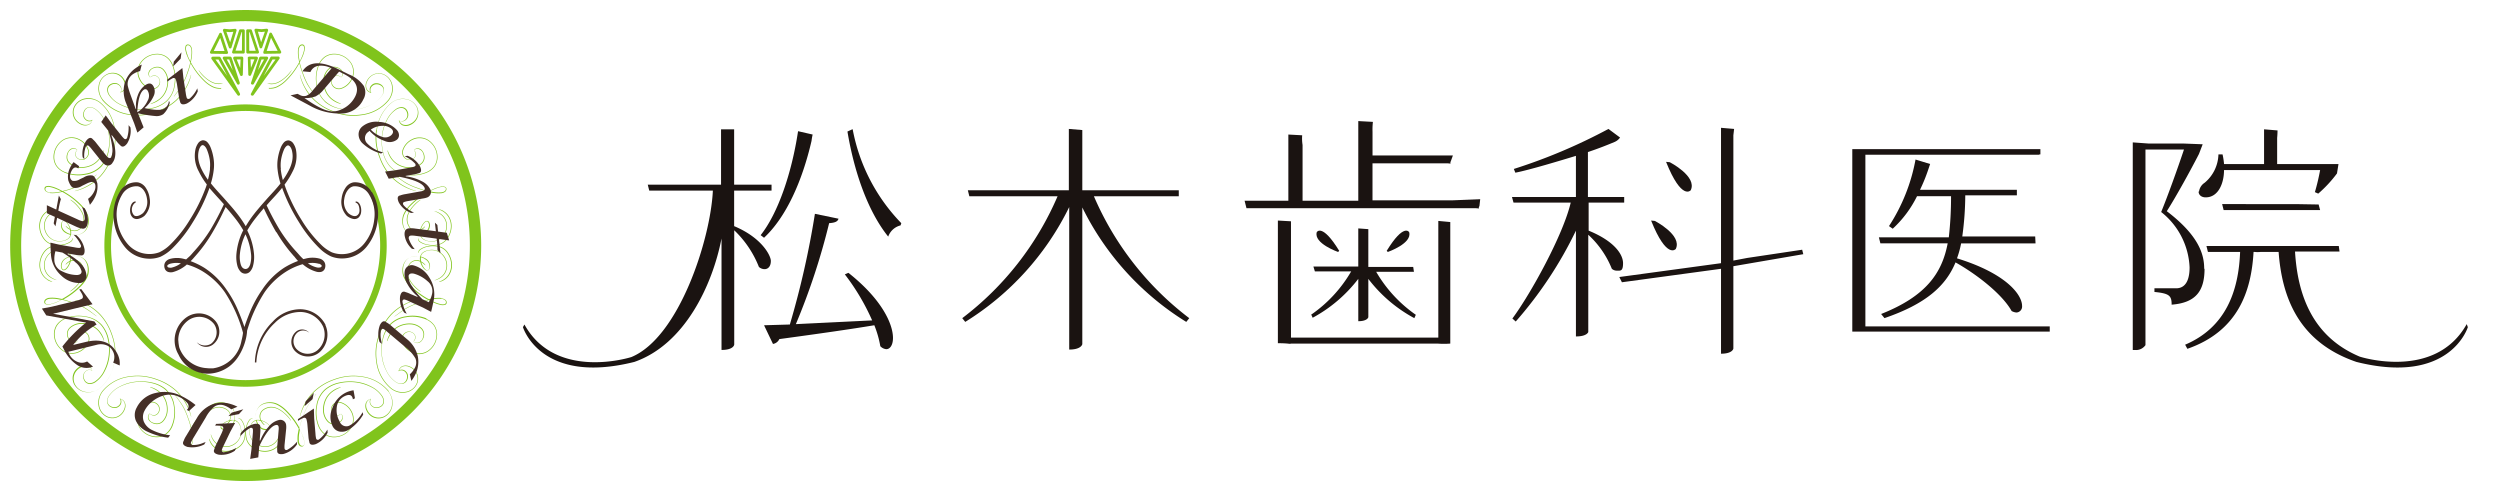 <svg xmlns="http://www.w3.org/2000/svg" xmlns:xlink="http://www.w3.org/1999/xlink" width="223.99" height="44" viewBox="0 0 223.99 44">
  <defs>
    <clipPath id="clip-path">
      <rect id="長方形_21" data-name="長方形 21" width="43.997" height="44" fill="none"/>
    </clipPath>
    <clipPath id="clip-path-2">
      <rect id="長方形_22" data-name="長方形 22" width="179.992" height="27.753" fill="none"/>
    </clipPath>
  </defs>
  <g id="グループ_201" data-name="グループ 201" transform="translate(-83 -5866)">
    <g id="アートワーク_1" data-name="アートワーク 1" transform="translate(104.999 5888)">
      <g id="グループ_1" data-name="グループ 1" transform="translate(-21.999 -22)" clip-path="url(#clip-path)">
        <path id="パス_1" data-name="パス 1" d="M101.258,88.7A12.647,12.647,0,1,0,113.9,101.347,12.648,12.648,0,0,0,101.258,88.7m0,24.7a12.057,12.057,0,1,1,12.057-12.057A12.057,12.057,0,0,1,101.258,113.4" transform="translate(-79.254 -79.344)" fill="#80c41c"/>
        <path id="パス_2" data-name="パス 2" d="M29.607,8.5A21.1,21.1,0,1,0,50.715,29.6,21.109,21.109,0,0,0,29.607,8.5m0,41.2A20.1,20.1,0,1,1,49.7,29.6,20.1,20.1,0,0,1,29.607,49.7" transform="translate(-7.603 -7.603)" fill="#80c41c"/>
        <path id="パス_3" data-name="パス 3" d="M323.572,256.4a3.27,3.27,0,0,0-1.846-.19,2.47,2.47,0,0,0-1.466.738,2.89,2.89,0,0,0-.633,1.308,4.451,4.451,0,0,0-.074,1.466,3.9,3.9,0,0,0,.422,1.392,2.518,2.518,0,0,0,.854,1,.876.876,0,0,0,.57.148.57.57,0,0,0,.422-.316.738.738,0,0,0,.084-.454.6.6,0,0,0-.179-.338.506.506,0,0,0-.5-.148.316.316,0,0,0-.127.074l.042-.095a.591.591,0,0,1,.264-.264.78.78,0,0,1,.612.021,1.182,1.182,0,0,1,.622.538,1.118,1.118,0,0,1,.011,1.013,1.287,1.287,0,0,1-.97.686,1.625,1.625,0,0,1-1.245-.316,3.67,3.67,0,0,1-1.319-2.426,4.63,4.63,0,0,1-.011-1.319,5.186,5.186,0,0,1,.285-1.118,4.968,4.968,0,0,1,.992-1.688,4.652,4.652,0,0,1,1.266-.96,4.706,4.706,0,0,1,.9-.369l.127-.042c0-.011-.011-.011-.137.021a4.083,4.083,0,0,0-.918.348,4.611,4.611,0,0,0-1.287.96,4.969,4.969,0,0,0-1,1.7,5.242,5.242,0,0,0-.285,1.129,4.747,4.747,0,0,0,.011,1.329,3.747,3.747,0,0,0,1.34,2.479,1.857,1.857,0,0,0,.612.3,1.583,1.583,0,0,0,.665.032,1.361,1.361,0,0,0,1.023-.728,1.171,1.171,0,0,0-.021-1.065,1.224,1.224,0,0,0-.654-.559.823.823,0,0,0-.643,0,.6.6,0,0,0-.274.3c-.053.116-.042.127-.042.137h.021a.421.421,0,0,1,.127-.063.485.485,0,0,1,.454.148.569.569,0,0,1,.158.316.7.7,0,0,1-.084.422.517.517,0,0,1-.38.285.812.812,0,0,1-.527-.137,2.52,2.52,0,0,1-.833-.97,4.115,4.115,0,0,1-.338-2.816,2.858,2.858,0,0,1,.633-1.287,2.433,2.433,0,0,1,1.435-.728,3.186,3.186,0,0,1,1.8.2,1.645,1.645,0,0,1,.7.548,1.435,1.435,0,0,1,.232.833,1.772,1.772,0,0,1-.791,1.435,1.424,1.424,0,0,1-1.424.053,1.587,1.587,0,0,1-.812-.939.643.643,0,0,1,.38-.781.57.57,0,0,1,.4,0,.527.527,0,0,1,.274.221.454.454,0,0,1,0,.454c-.084.137-.095.137-.084.137s-.011.011.032.042a.464.464,0,0,0,.38.105.538.538,0,0,0,.285-.158.917.917,0,0,0,.2-.327.875.875,0,0,0,.042-.443.791.791,0,0,0-.243-.432,1.54,1.54,0,0,0-1-.39,2.194,2.194,0,0,0-1,.211,1.92,1.92,0,0,0-.643.5,2.058,2.058,0,0,0-.422.812c-.011.042-.011.042,0,.053s.011,0,.032-.032a2.668,2.668,0,0,1,.443-.791,1.909,1.909,0,0,1,.622-.475,2.121,2.121,0,0,1,.97-.2,1.466,1.466,0,0,1,.96.38.717.717,0,0,1,.222.4.813.813,0,0,1-.042.411.619.619,0,0,1-.443.454.475.475,0,0,1-.359-.084l-.042-.021c.011,0,.042-.032.105-.127a.527.527,0,0,0,.074-.2.464.464,0,0,0-.063-.285.569.569,0,0,0-.3-.243.623.623,0,0,0-.443,0,.7.7,0,0,0-.4.833,1.625,1.625,0,0,0,.844.981,1.477,1.477,0,0,0,1.477-.063,1.846,1.846,0,0,0,.823-1.487,1.487,1.487,0,0,0-.243-.865,1.7,1.7,0,0,0-.717-.57" transform="translate(-285.355 -227.869)" fill="#80c41c"/>
        <path id="パス_4" data-name="パス 4" d="M339.288,216.485a2.881,2.881,0,0,0-.781.042l-.338.063L338,216.5a6.666,6.666,0,0,1-1.456-1.129,2.942,2.942,0,0,1-.517-.717,1.466,1.466,0,0,1-.158-.781,1.308,1.308,0,0,1,.253-.738,1.1,1.1,0,0,1,.781-.39,1.529,1.529,0,0,1,.485.042.9.9,0,0,0-.011.274l.021.095a.9.9,0,0,0-.327-.063.77.77,0,0,0-.348.084.823.823,0,0,0-.274.232,1.287,1.287,0,0,0-.243.665,1.424,1.424,0,0,0,.169.707,2.743,2.743,0,0,0,.39.57,2.585,2.585,0,0,0,.643.559h.042c0-.011,0-.011-.032-.032a3.629,3.629,0,0,1-.612-.559,2.731,2.731,0,0,1-.38-.549,1.382,1.382,0,0,1-.169-.686,1.224,1.224,0,0,1,.232-.643.707.707,0,0,1,.57-.285.833.833,0,0,1,.338.074,1.582,1.582,0,0,0,.274.559.866.866,0,0,0,.158.158.3.3,0,0,0,.232.074.253.253,0,0,0,.169-.158.7.7,0,0,0,.053-.211.789.789,0,0,0-.454-.728,1.487,1.487,0,0,0-.369-.148.591.591,0,0,1,.2-.338,1.224,1.224,0,0,1,.686-.232,1.287,1.287,0,0,1,.686.148,1.329,1.329,0,0,1,.475.432,1.392,1.392,0,0,1,.222,1.065,1.276,1.276,0,0,1-.422.707,1.7,1.7,0,0,1-.454.274l-.169.074c0,.011.011.011.179-.042a1.592,1.592,0,0,0,.475-.264,1.3,1.3,0,0,0,.443-.728,1.435,1.435,0,0,0-.221-1.108,1.393,1.393,0,0,0-.5-.443,1.35,1.35,0,0,0-.717-.148,1.677,1.677,0,0,0-.38.074.939.939,0,0,0-.348.179.643.643,0,0,0-.211.359,1.593,1.593,0,0,0-.506-.032,1.16,1.16,0,0,0-.823.411,1.329,1.329,0,0,0-.264.759,1.508,1.508,0,0,0,.158.8,2.964,2.964,0,0,0,.527.728,6.741,6.741,0,0,0,1.477,1.139l.127.063a7.4,7.4,0,0,0-.9.274,6.56,6.56,0,0,0-.981.422,6.214,6.214,0,0,0-.633.422l-.369.274c-.127.095-.127.095-.127.105s.011,0,.137-.084l.38-.274a6.682,6.682,0,0,1,.633-.411,6.6,6.6,0,0,1,.981-.422,7.215,7.215,0,0,1,.949-.285,5.23,5.23,0,0,0,.622.3,2.731,2.731,0,0,0,.422.127.738.738,0,0,0,.443-.011.211.211,0,0,0,.116-.2.316.316,0,0,0-.084-.211.643.643,0,0,0-.39-.158m-1.487-3.523a.757.757,0,0,1,.422.686.665.665,0,0,1-.042.19.19.19,0,0,1-.127.127.232.232,0,0,1-.179-.063.79.79,0,0,1-.137-.148,1.541,1.541,0,0,1-.253-.5l.095.053a1.687,1.687,0,0,1,.232.19l.042.021c.011,0,.011-.011-.011-.042a.992.992,0,0,0-.221-.211l-.137-.084a1.3,1.3,0,0,1-.032-.137.855.855,0,0,1,0-.243,1.415,1.415,0,0,1,.348.148m1.825,4.04a.685.685,0,0,1-.4.011,2.645,2.645,0,0,1-.411-.127,5.149,5.149,0,0,1-.559-.253l.264-.053a2.837,2.837,0,0,1,.759-.042.6.6,0,0,1,.348.137c.084.084.105.264-.011.316" transform="translate(-299.752 -189.787)" fill="#80c41c"/>
        <path id="パス_5" data-name="パス 5" d="M357.062,208.617a2.215,2.215,0,0,0-.939.011,1.677,1.677,0,0,0-.643.264.359.359,0,0,0-.179.3c0,.042.011.042.021.042s.011,0,.011-.042a.38.38,0,0,1,.19-.264,1.688,1.688,0,0,1,.622-.253,2.194,2.194,0,0,1,.918,0,1.319,1.319,0,0,1,.844.58,1.92,1.92,0,0,1,.338,1,1.624,1.624,0,0,1-.221.886,1.445,1.445,0,0,1-.475.485,1.656,1.656,0,0,1-.348.169c-.042.021-.053.021-.042.032h.053a1.192,1.192,0,0,0,.369-.148,1.435,1.435,0,0,0,.506-.5,1.677,1.677,0,0,0,.232-.918,1.983,1.983,0,0,0-.348-1.034,1.371,1.371,0,0,0-.907-.612" transform="translate(-317.822 -186.571)" fill="#80c41c"/>
        <path id="パス_6" data-name="パス 6" d="M262.75,320.5a3.8,3.8,0,0,0-2.479-1.34,4.727,4.727,0,0,0-1.329-.011,5.244,5.244,0,0,0-1.129.285,4.968,4.968,0,0,0-1.7,1,4.61,4.61,0,0,0-.96,1.276,4.1,4.1,0,0,0-.348.918c-.032.127-.021.137-.021.137a.487.487,0,0,0,.042-.127,4.717,4.717,0,0,1,.369-.9,4.664,4.664,0,0,1,.96-1.266,4.969,4.969,0,0,1,1.688-.992,5.241,5.241,0,0,1,1.118-.285,4.663,4.663,0,0,1,1.319.011,3.714,3.714,0,0,1,2.426,1.319,1.624,1.624,0,0,1,.316,1.245,1.3,1.3,0,0,1-.686.97,1.118,1.118,0,0,1-1.013-.011,1.182,1.182,0,0,1-.538-.622.781.781,0,0,1-.021-.612.591.591,0,0,1,.264-.264l.095-.042a.317.317,0,0,0-.074.127.517.517,0,0,0,.148.5.612.612,0,0,0,.338.179.738.738,0,0,0,.454-.084.57.57,0,0,0,.316-.422.875.875,0,0,0-.148-.57,2.592,2.592,0,0,0-1-.854,3.892,3.892,0,0,0-1.392-.422,4.451,4.451,0,0,0-1.466.074,2.89,2.89,0,0,0-1.308.633,2.443,2.443,0,0,0-.738,1.466,3.27,3.27,0,0,0,.19,1.846,1.688,1.688,0,0,0,.57.717,1.477,1.477,0,0,0,.865.243,1.846,1.846,0,0,0,1.487-.823,1.477,1.477,0,0,0,.063-1.477,1.651,1.651,0,0,0-.981-.844.7.7,0,0,0-.833.4.622.622,0,0,0,0,.443.57.57,0,0,0,.243.3.454.454,0,0,0,.285.063.538.538,0,0,0,.2-.074c.105-.063.127-.095.127-.105l.021.042a.475.475,0,0,1,.084.359.637.637,0,0,1-.454.443.8.8,0,0,1-.411.042.717.717,0,0,1-.4-.221,1.466,1.466,0,0,1-.38-.96,2.13,2.13,0,0,1,.2-.97,1.9,1.9,0,0,1,.475-.622,2.7,2.7,0,0,1,.791-.443c.042-.011.042-.021.032-.032h-.053a2.067,2.067,0,0,0-.812.422,1.92,1.92,0,0,0-.5.643,2.2,2.2,0,0,0-.211,1,1.54,1.54,0,0,0,.39,1,.781.781,0,0,0,.432.243.854.854,0,0,0,.443-.042.918.918,0,0,0,.338-.2.527.527,0,0,0,.158-.285.464.464,0,0,0-.105-.38c-.032-.042-.042-.032-.042-.032a1.347,1.347,0,0,1-.137.084.454.454,0,0,1-.454,0,.527.527,0,0,1-.222-.274.57.57,0,0,1,0-.4.654.654,0,0,1,.781-.38,1.553,1.553,0,0,1,.939.812,1.424,1.424,0,0,1-.053,1.424,1.772,1.772,0,0,1-1.435.791,1.434,1.434,0,0,1-.833-.232,1.646,1.646,0,0,1-.548-.7,3.185,3.185,0,0,1-.19-1.8,2.4,2.4,0,0,1,.728-1.435,2.858,2.858,0,0,1,1.287-.622,4.176,4.176,0,0,1,2.816.338,2.375,2.375,0,0,1,.97.833.812.812,0,0,1,.137.527.517.517,0,0,1-.285.38.686.686,0,0,1-.422.084.57.57,0,0,1-.316-.158.485.485,0,0,1-.148-.454.412.412,0,0,1,.063-.127v-.021h0c0-.011-.011-.011-.137.042a.591.591,0,0,0-.3.274.823.823,0,0,0,0,.643,1.234,1.234,0,0,0,.559.654,1.171,1.171,0,0,0,1.065.021,1.361,1.361,0,0,0,.728-1.023,1.6,1.6,0,0,0-.032-.665,1.878,1.878,0,0,0-.3-.612" transform="translate(-227.908 -285.443)" fill="#80c41c"/>
        <path id="パス_7" data-name="パス 7" d="M217.764,334.81c-.011,0-.011,0-.105.127l-.285.369a6.145,6.145,0,0,0-.422.633,6.646,6.646,0,0,0-.422.981,7.592,7.592,0,0,0-.274.9l-.063-.127a6.741,6.741,0,0,0-1.139-1.477,2.965,2.965,0,0,0-.728-.527,1.508,1.508,0,0,0-.8-.158,1.339,1.339,0,0,0-.759.264,1.16,1.16,0,0,0-.411.823,1.624,1.624,0,0,0,.032.506.643.643,0,0,0-.359.211.949.949,0,0,0-.179.348,1.678,1.678,0,0,0-.074.38,1.361,1.361,0,0,0,.148.717,1.382,1.382,0,0,0,.443.5,1.435,1.435,0,0,0,1.1.221,1.287,1.287,0,0,0,.728-.443,1.593,1.593,0,0,0,.264-.475c.053-.169.053-.179.042-.179s-.011.011-.074.169a1.687,1.687,0,0,1-.274.454,1.266,1.266,0,0,1-.707.422,1.392,1.392,0,0,1-1.065-.222,1.329,1.329,0,0,1-.432-.475,1.3,1.3,0,0,1-.148-.686,1.224,1.224,0,0,1,.232-.686.6.6,0,0,1,.338-.2,1.519,1.519,0,0,0,.148.38.8.8,0,0,0,.728.454.707.707,0,0,0,.211-.053.253.253,0,0,0,.158-.169.3.3,0,0,0-.074-.232.9.9,0,0,0-.158-.148,1.6,1.6,0,0,0-.559-.274.844.844,0,0,1-.074-.338.707.707,0,0,1,.285-.57,1.224,1.224,0,0,1,.643-.232,1.371,1.371,0,0,1,.686.158,2.8,2.8,0,0,1,.549.38,3.64,3.64,0,0,1,.559.612c.021.032.032.032.032.032s.011-.011-.011-.042a2.594,2.594,0,0,0-.559-.643,2.745,2.745,0,0,0-.559-.39,1.424,1.424,0,0,0-.707-.169,1.276,1.276,0,0,0-.665.243.812.812,0,0,0-.232.274.759.759,0,0,0-.084.348.886.886,0,0,0,.074.327l-.095-.021a.9.9,0,0,0-.274.011,1.572,1.572,0,0,1-.042-.485,1.1,1.1,0,0,1,.39-.781,1.308,1.308,0,0,1,.738-.253,1.477,1.477,0,0,1,.781.158,2.933,2.933,0,0,1,.717.517,6.656,6.656,0,0,1,1.129,1.456l.095.169c-.021.105-.042.222-.063.338a2.87,2.87,0,0,0-.042.781.643.643,0,0,0,.158.39.316.316,0,0,0,.211.084.211.211,0,0,0,.2-.116.738.738,0,0,0,.011-.443,2.689,2.689,0,0,0-.127-.422,5.2,5.2,0,0,0-.3-.622,7.276,7.276,0,0,1,.285-.949,6.561,6.561,0,0,1,.422-.981,6.808,6.808,0,0,1,.411-.633l.274-.38a.782.782,0,0,0,.084-.137m-5.063,2.363.137.032.084.137a.992.992,0,0,0,.211.221h.042c0-.011,0-.011-.021-.042a1.744,1.744,0,0,1-.19-.232l-.053-.095a1.561,1.561,0,0,1,.5.243.9.9,0,0,1,.148.137.232.232,0,0,1,.063.179.19.19,0,0,1-.127.127.622.622,0,0,1-.19.042.768.768,0,0,1-.686-.422,1.435,1.435,0,0,1-.148-.348.842.842,0,0,1,.243,0m3.871,1.392a2.6,2.6,0,0,1,.127.411.686.686,0,0,1-.011.4c-.053.116-.232.095-.316.01a.6.6,0,0,1-.137-.348,2.816,2.816,0,0,1,.042-.759,1.945,1.945,0,0,1,.053-.264,5.1,5.1,0,0,1,.253.559" transform="translate(-189.431 -299.484)" fill="#80c41c"/>
        <path id="パス_8" data-name="パス 8" d="M211.726,357.122c-.011,0-.011,0-.032.042a1.646,1.646,0,0,1-.169.348,1.445,1.445,0,0,1-.485.475,1.625,1.625,0,0,1-.886.222,1.909,1.909,0,0,1-1-.327,1.319,1.319,0,0,1-.58-.844,2.194,2.194,0,0,1,0-.918,1.7,1.7,0,0,1,.253-.622.38.38,0,0,1,.264-.19h.042c0-.011,0-.011-.042-.021a.377.377,0,0,0-.3.179,1.677,1.677,0,0,0-.264.643,2.226,2.226,0,0,0-.011.939,1.371,1.371,0,0,0,.6.886,1.983,1.983,0,0,0,1.034.348,1.677,1.677,0,0,0,.918-.232,1.435,1.435,0,0,0,.5-.506,1.214,1.214,0,0,0,.148-.369c.011-.053.011-.053,0-.053" transform="translate(-186.483 -317.809)" fill="#80c41c"/>
        <path id="パス_9" data-name="パス 9" d="M89.608,320.349a2.89,2.89,0,0,0-1.308-.633,4.431,4.431,0,0,0-1.466-.074,3.893,3.893,0,0,0-1.392.422,2.592,2.592,0,0,0-1,.854.875.875,0,0,0-.148.57.57.57,0,0,0,.316.422.738.738,0,0,0,.454.084.612.612,0,0,0,.338-.179.517.517,0,0,0,.148-.5.317.317,0,0,0-.074-.127l.095.042a.591.591,0,0,1,.264.264.781.781,0,0,1-.021.612,1.182,1.182,0,0,1-.538.622,1.118,1.118,0,0,1-1.013.011,1.3,1.3,0,0,1-.686-.97,1.624,1.624,0,0,1,.316-1.245,3.67,3.67,0,0,1,2.426-1.319,4.631,4.631,0,0,1,1.319-.011,5.221,5.221,0,0,1,1.118.285,4.968,4.968,0,0,1,1.688.992,4.662,4.662,0,0,1,.96,1.266,4.737,4.737,0,0,1,.369.9c.032.127.032.127.042.127s.011-.011-.021-.137a4.1,4.1,0,0,0-.348-.918,4.609,4.609,0,0,0-.96-1.276,4.958,4.958,0,0,0-1.7-1,5.256,5.256,0,0,0-1.129-.285,4.748,4.748,0,0,0-1.329.011,3.747,3.747,0,0,0-2.479,1.34,1.878,1.878,0,0,0-.3.612,1.593,1.593,0,0,0-.032.665,1.361,1.361,0,0,0,.728,1.023,1.171,1.171,0,0,0,1.065-.021,1.224,1.224,0,0,0,.559-.654.823.823,0,0,0,0-.643.591.591,0,0,0-.3-.274c-.116-.053-.127-.042-.137-.042h0v.021a.422.422,0,0,1,.063.127.485.485,0,0,1-.148.454.57.57,0,0,1-.316.158.686.686,0,0,1-.422-.084.517.517,0,0,1-.285-.38.823.823,0,0,1,.137-.527,2.521,2.521,0,0,1,.97-.833,4.115,4.115,0,0,1,2.816-.338,2.858,2.858,0,0,1,1.287.622,2.493,2.493,0,0,1,.728,1.435,3.186,3.186,0,0,1-.2,1.8,1.646,1.646,0,0,1-.549.7,1.434,1.434,0,0,1-.833.232,1.772,1.772,0,0,1-1.435-.791,1.424,1.424,0,0,1-.053-1.424,1.587,1.587,0,0,1,.939-.812.654.654,0,0,1,.781.38.57.57,0,0,1,0,.4.538.538,0,0,1-.222.274.454.454,0,0,1-.454,0c-.137-.084-.137-.095-.137-.084s-.011-.011-.042.032a.464.464,0,0,0-.105.38.528.528,0,0,0,.158.285.918.918,0,0,0,.338.2.865.865,0,0,0,.443.042.781.781,0,0,0,.432-.243,1.54,1.54,0,0,0,.39-1,2.215,2.215,0,0,0-.211-1,1.919,1.919,0,0,0-.5-.643,2.067,2.067,0,0,0-.812-.422h-.053c0,.011,0,.011.042.032a2.69,2.69,0,0,1,.791.443,1.909,1.909,0,0,1,.475.622,2.131,2.131,0,0,1,.2.97,1.466,1.466,0,0,1-.38.96.717.717,0,0,1-.4.221.823.823,0,0,1-.411-.042.625.625,0,0,1-.454-.432.475.475,0,0,1,.084-.359l.021-.042c0,.011.032.042.127.105a.527.527,0,0,0,.2.074.464.464,0,0,0,.285-.063.57.57,0,0,0,.243-.3.622.622,0,0,0,0-.443.7.7,0,0,0-.833-.4,1.617,1.617,0,0,0-.981.844,1.477,1.477,0,0,0,.063,1.477,1.835,1.835,0,0,0,1.487.823,1.477,1.477,0,0,0,.865-.243,1.7,1.7,0,0,0,.57-.717,3.281,3.281,0,0,0,.19-1.846,2.47,2.47,0,0,0-.738-1.466" transform="translate(-74.692 -285.445)" fill="#80c41c"/>
        <path id="パス_10" data-name="パス 10" d="M152.243,336.182a1.223,1.223,0,0,1,.643.232.707.707,0,0,1,.285.57.833.833,0,0,1-.074.338,1.592,1.592,0,0,0-.559.274.865.865,0,0,0-.158.148.3.3,0,0,0-.074.232.253.253,0,0,0,.158.169.706.706,0,0,0,.211.053.789.789,0,0,0,.728-.454,1.488,1.488,0,0,0,.158-.38.6.6,0,0,1,.338.2,1.223,1.223,0,0,1,.232.686,1.308,1.308,0,0,1-.148.686,1.329,1.329,0,0,1-.432.475,1.392,1.392,0,0,1-1.065.222,1.266,1.266,0,0,1-.707-.422,1.676,1.676,0,0,1-.274-.454c-.063-.158-.063-.169-.074-.169s-.011.011.042.179a1.6,1.6,0,0,0,.264.475,1.287,1.287,0,0,0,.728.443,1.435,1.435,0,0,0,1.1-.222,1.382,1.382,0,0,0,.443-.5,1.361,1.361,0,0,0,.148-.717,1.677,1.677,0,0,0-.074-.38.949.949,0,0,0-.179-.348.644.644,0,0,0-.359-.211,1.625,1.625,0,0,0,.032-.506,1.16,1.16,0,0,0-.411-.823,1.34,1.34,0,0,0-.759-.264,1.508,1.508,0,0,0-.8.158,2.964,2.964,0,0,0-.728.527,6.771,6.771,0,0,0-1.139,1.477l-.063.127a7.338,7.338,0,0,0-.274-.9,6.687,6.687,0,0,0-.422-.981,6.126,6.126,0,0,0-.422-.633l-.274-.369c-.095-.127-.095-.127-.105-.127s0,.011.084.137l.274.38a6.838,6.838,0,0,1,.411.633,6.58,6.58,0,0,1,.422.981,7.3,7.3,0,0,1,.285.949,5.244,5.244,0,0,0-.3.622,2.755,2.755,0,0,0-.127.422.738.738,0,0,0,.011.443.211.211,0,0,0,.2.116.316.316,0,0,0,.211-.084.643.643,0,0,0,.158-.39,2.869,2.869,0,0,0-.042-.781c-.021-.116-.042-.232-.063-.338l.095-.169a6.635,6.635,0,0,1,1.129-1.456,2.933,2.933,0,0,1,.717-.517,1.476,1.476,0,0,1,.781-.158,1.308,1.308,0,0,1,.738.253,1.1,1.1,0,0,1,.39.781,1.561,1.561,0,0,1-.042.485.9.9,0,0,0-.274-.011l-.095.021a.886.886,0,0,0,.074-.327.76.76,0,0,0-.084-.348.812.812,0,0,0-.232-.274,1.276,1.276,0,0,0-.665-.243,1.424,1.424,0,0,0-.707.169,2.753,2.753,0,0,0-.559.39,2.583,2.583,0,0,0-.559.643c-.021.032-.021.042-.011.042s.011,0,.032-.032a3.66,3.66,0,0,1,.559-.612,2.816,2.816,0,0,1,.549-.38,1.382,1.382,0,0,1,.686-.169m-2.489,2.247a2.848,2.848,0,0,1,.042.759.6.6,0,0,1-.137.348c-.084.084-.264.105-.316-.011a.685.685,0,0,1-.011-.4,2.635,2.635,0,0,1,.127-.411,5.089,5.089,0,0,1,.253-.559,2.331,2.331,0,0,1,.053.264m3.523-1.076a.855.855,0,0,1,.243,0,1.413,1.413,0,0,1-.148.348.757.757,0,0,1-.686.422.623.623,0,0,1-.19-.042.19.19,0,0,1-.127-.127.243.243,0,0,1,.063-.179.907.907,0,0,1,.148-.137,1.571,1.571,0,0,1,.5-.243l-.053.095a1.657,1.657,0,0,1-.19.232c-.021.032-.021.032-.021.042h.042a.992.992,0,0,0,.211-.221l.084-.137.137-.032" transform="translate(-132.539 -299.663)" fill="#80c41c"/>
        <path id="パス_11" data-name="パス 11" d="M180.565,355.466a.364.364,0,0,0-.3-.179c-.053.011-.042.011-.042.021h.042a.38.38,0,0,1,.264.19,1.7,1.7,0,0,1,.253.622,2.194,2.194,0,0,1,0,.918,1.319,1.319,0,0,1-.58.844,1.91,1.91,0,0,1-1,.327,1.625,1.625,0,0,1-.886-.222,1.445,1.445,0,0,1-.485-.475,1.646,1.646,0,0,1-.169-.348c-.021-.042-.021-.053-.032-.042s-.011,0,0,.053a1.214,1.214,0,0,0,.148.369,1.445,1.445,0,0,0,.506.506,1.677,1.677,0,0,0,.918.232,1.983,1.983,0,0,0,1.034-.348,1.371,1.371,0,0,0,.6-.886,2.226,2.226,0,0,0-.011-.939,1.678,1.678,0,0,0-.264-.643" transform="translate(-158.888 -317.809)" fill="#80c41c"/>
        <path id="パス_12" data-name="パス 12" d="M51.257,260.271a4.736,4.736,0,0,0,.011-1.329,5.274,5.274,0,0,0-.285-1.129,4.958,4.958,0,0,0-1-1.7,4.61,4.61,0,0,0-1.276-.96,4.1,4.1,0,0,0-.918-.348c-.127-.032-.137-.021-.137-.021l.127.042a4.746,4.746,0,0,1,.9.369,4.63,4.63,0,0,1,1.266.96,4.979,4.979,0,0,1,.992,1.688,5.2,5.2,0,0,1,.285,1.118,4.641,4.641,0,0,1-.011,1.319,3.714,3.714,0,0,1-1.319,2.426,1.625,1.625,0,0,1-1.245.316,1.3,1.3,0,0,1-.97-.686,1.118,1.118,0,0,1,.011-1.013,1.182,1.182,0,0,1,.622-.538.781.781,0,0,1,.612-.021.591.591,0,0,1,.264.264l.042.095a.317.317,0,0,0-.127-.074.517.517,0,0,0-.5.148.612.612,0,0,0-.179.338.738.738,0,0,0,.084.454.57.57,0,0,0,.422.316.865.865,0,0,0,.57-.148,2.592,2.592,0,0,0,.854-1,3.892,3.892,0,0,0,.422-1.392A4.441,4.441,0,0,0,50.7,258.3a2.9,2.9,0,0,0-.633-1.308,2.443,2.443,0,0,0-1.466-.738,3.27,3.27,0,0,0-1.846.19,1.7,1.7,0,0,0-.717.57,1.487,1.487,0,0,0-.243.865,1.846,1.846,0,0,0,.823,1.487,1.477,1.477,0,0,0,1.487.063,1.625,1.625,0,0,0,.844-.981.7.7,0,0,0-.4-.833.612.612,0,0,0-.443,0,.57.57,0,0,0-.3.243.454.454,0,0,0-.063.285.517.517,0,0,0,.074.2c.063.105.095.127.105.127l-.042.021a.475.475,0,0,1-.359.074.637.637,0,0,1-.443-.454.812.812,0,0,1-.042-.411.717.717,0,0,1,.222-.4,1.466,1.466,0,0,1,.96-.369,2.13,2.13,0,0,1,.97.2,1.92,1.92,0,0,1,.622.475,2.69,2.69,0,0,1,.443.791c.021.042.021.042.032.032s.011-.011,0-.053a2.078,2.078,0,0,0-.422-.812,1.93,1.93,0,0,0-.643-.5,2.2,2.2,0,0,0-1-.211,1.529,1.529,0,0,0-1,.39.781.781,0,0,0-.243.432.865.865,0,0,0,.042.443.918.918,0,0,0,.2.338.527.527,0,0,0,.285.158.464.464,0,0,0,.38-.105c.042-.032.032-.042.032-.042a1.341,1.341,0,0,1-.084-.137.454.454,0,0,1,0-.454.527.527,0,0,1,.274-.222.56.56,0,0,1,.4,0,.643.643,0,0,1,.38.781,1.553,1.553,0,0,1-.812.939,1.424,1.424,0,0,1-1.424-.053,1.783,1.783,0,0,1-.791-1.435,1.435,1.435,0,0,1,.232-.833,1.646,1.646,0,0,1,.675-.559,3.2,3.2,0,0,1,1.8-.2,2.4,2.4,0,0,1,1.435.728,2.858,2.858,0,0,1,.622,1.287,4.176,4.176,0,0,1-.338,2.816,2.375,2.375,0,0,1-.833.97.823.823,0,0,1-.527.137.517.517,0,0,1-.38-.285.7.7,0,0,1-.084-.422.57.57,0,0,1,.158-.316.485.485,0,0,1,.454-.148.4.4,0,0,1,.127.063h.021s.011-.011-.042-.137a.6.6,0,0,0-.274-.3.823.823,0,0,0-.643,0,1.224,1.224,0,0,0-.654.559,1.171,1.171,0,0,0-.021,1.065,1.361,1.361,0,0,0,1.023.728,1.6,1.6,0,0,0,.665-.032,1.867,1.867,0,0,0,.612-.3,3.8,3.8,0,0,0,1.34-2.479" transform="translate(-40.962 -227.908)" fill="#80c41c"/>
        <path id="パス_13" data-name="パス 13" d="M39.074,216.387a7.282,7.282,0,0,1,.949.285,5.362,5.362,0,0,1,1.614.833l.38.274a.782.782,0,0,0,.137.084s0-.011-.127-.105l-.369-.285a6.112,6.112,0,0,0-.633-.422,6.585,6.585,0,0,0-.981-.422,7.374,7.374,0,0,0-.9-.274l.127-.063a6.741,6.741,0,0,0,1.477-1.139,2.975,2.975,0,0,0,.527-.728,1.519,1.519,0,0,0,.158-.8,1.34,1.34,0,0,0-.264-.759,1.171,1.171,0,0,0-.823-.411,1.635,1.635,0,0,0-.506.032.654.654,0,0,0-.211-.359.939.939,0,0,0-.348-.179,1.655,1.655,0,0,0-.38-.074,1.361,1.361,0,0,0-.717.148,1.392,1.392,0,0,0-.5.443,1.435,1.435,0,0,0-.232,1.108,1.3,1.3,0,0,0,.443.728,1.6,1.6,0,0,0,.475.264c.169.053.179.053.179.042l-.169-.074a1.7,1.7,0,0,1-.454-.274,1.266,1.266,0,0,1-.422-.707,1.382,1.382,0,0,1,.222-1.065,1.329,1.329,0,0,1,.475-.422,1.287,1.287,0,0,1,.686-.148,1.224,1.224,0,0,1,.686.232.591.591,0,0,1,.2.338,1.477,1.477,0,0,0-.38.148.8.8,0,0,0-.454.728.717.717,0,0,0,.053.211.253.253,0,0,0,.169.158.3.3,0,0,0,.232-.074.9.9,0,0,0,.148-.158,1.6,1.6,0,0,0,.274-.559.834.834,0,0,1,.338-.074.707.707,0,0,1,.57.285,1.224,1.224,0,0,1,.232.643,1.371,1.371,0,0,1-.169.686,2.732,2.732,0,0,1-.38.549,3.607,3.607,0,0,1-.612.559c-.032.021-.032.032-.032.032h.042a2.584,2.584,0,0,0,.643-.559,2.754,2.754,0,0,0,.39-.57,1.413,1.413,0,0,0,.169-.707,1.276,1.276,0,0,0-.243-.665.812.812,0,0,0-.274-.232.77.77,0,0,0-.348-.084.9.9,0,0,0-.327.063c.011-.032.011-.063.021-.095a.886.886,0,0,0-.011-.274,1.55,1.55,0,0,1,.485-.042,1.086,1.086,0,0,1,.781.39,1.3,1.3,0,0,1,.253.738,1.466,1.466,0,0,1-.158.781,2.922,2.922,0,0,1-.517.717,6.646,6.646,0,0,1-1.456,1.129l-.169.095-.338-.063a2.88,2.88,0,0,0-.781-.042.643.643,0,0,0-.39.158.316.316,0,0,0-.084.211.211.211,0,0,0,.116.2.739.739,0,0,0,.443.011,2.69,2.69,0,0,0,.422-.127,5.276,5.276,0,0,0,.622-.3m.717-3.6c-.011.042-.021.084-.032.137l-.137.084a.98.98,0,0,0-.222.211c-.021.032-.021.032-.011.042l.042-.021a1.615,1.615,0,0,1,.232-.19l.095-.053a1.551,1.551,0,0,1-.253.5.875.875,0,0,1-.137.148.243.243,0,0,1-.179.063.19.19,0,0,1-.127-.127.633.633,0,0,1-.042-.19.788.788,0,0,1,.422-.686,1.444,1.444,0,0,1,.348-.148.844.844,0,0,1,0,.243m-1.762,3.987a.686.686,0,0,1-.4-.011c-.116-.053-.095-.232-.011-.316a.6.6,0,0,1,.348-.137,2.837,2.837,0,0,1,.759.042l.264.053a5.019,5.019,0,0,1-.559.253,2.763,2.763,0,0,1-.411.127" transform="translate(-33.483 -189.52)" fill="#80c41c"/>
        <path id="パス_14" data-name="パス 14" d="M34.217,211.58a1.213,1.213,0,0,0,.369.148h.053c0-.011,0-.011-.042-.032a1.656,1.656,0,0,1-.348-.169,1.445,1.445,0,0,1-.475-.485,1.624,1.624,0,0,1-.222-.886,1.909,1.909,0,0,1,.338-1,1.319,1.319,0,0,1,.844-.58,2.194,2.194,0,0,1,.907,0,1.7,1.7,0,0,1,.622.253.38.38,0,0,1,.19.264c0,.042,0,.042.011.042s.011,0,.021-.042a.359.359,0,0,0-.179-.3,1.677,1.677,0,0,0-.643-.264,2.236,2.236,0,0,0-.939-.011,1.371,1.371,0,0,0-.886.6,1.983,1.983,0,0,0-.348,1.034,1.677,1.677,0,0,0,.232.918,1.435,1.435,0,0,0,.506.5" transform="translate(-29.956 -186.485)" fill="#80c41c"/>
        <path id="パス_15" data-name="パス 15" d="M46.563,90.067a3.281,3.281,0,0,0,1.846.19,2.47,2.47,0,0,0,1.466-.738,2.89,2.89,0,0,0,.633-1.308,4.462,4.462,0,0,0,.074-1.466,3.9,3.9,0,0,0-.422-1.392,2.592,2.592,0,0,0-.854-1,.876.876,0,0,0-.559-.148.57.57,0,0,0-.422.316.738.738,0,0,0-.084.454.6.6,0,0,0,.179.338.517.517,0,0,0,.5.148.317.317,0,0,0,.127-.074L49,85.478a.591.591,0,0,1-.264.264.791.791,0,0,1-.612-.021,1.181,1.181,0,0,1-.622-.538,1.118,1.118,0,0,1-.011-1.013,1.3,1.3,0,0,1,.981-.686,1.624,1.624,0,0,1,1.245.316,3.67,3.67,0,0,1,1.319,2.426,4.62,4.62,0,0,1,.011,1.319,5.19,5.19,0,0,1-.285,1.118,4.979,4.979,0,0,1-.992,1.688,4.631,4.631,0,0,1-1.266.96,4.7,4.7,0,0,1-.9.369l-.127.042c0,.011.011.011.137-.021a4.114,4.114,0,0,0,.918-.348,4.61,4.61,0,0,0,1.276-.96,4.958,4.958,0,0,0,1-1.7,5.222,5.222,0,0,0,.285-1.129,4.715,4.715,0,0,0-.011-1.329,3.747,3.747,0,0,0-1.34-2.479,1.867,1.867,0,0,0-.633-.306,1.593,1.593,0,0,0-.665-.032,1.361,1.361,0,0,0-1.023.738,1.171,1.171,0,0,0,.021,1.065,1.224,1.224,0,0,0,.654.559.823.823,0,0,0,.643,0,.6.6,0,0,0,.274-.3c.053-.116.042-.127.042-.137h-.021a.39.39,0,0,1-.127.063.485.485,0,0,1-.454-.148.57.57,0,0,1-.158-.316.7.7,0,0,1,.084-.422.517.517,0,0,1,.38-.285.812.812,0,0,1,.527.137,2.52,2.52,0,0,1,.833.97,4.179,4.179,0,0,1,.348,2.816,2.859,2.859,0,0,1-.633,1.287,2.433,2.433,0,0,1-1.435.728,3.2,3.2,0,0,1-1.825-.169,1.645,1.645,0,0,1-.7-.549,1.435,1.435,0,0,1-.232-.833,1.783,1.783,0,0,1,.791-1.435,1.424,1.424,0,0,1,1.424-.053,1.587,1.587,0,0,1,.812.939.643.643,0,0,1-.38.781.559.559,0,0,1-.4,0,.527.527,0,0,1-.274-.222.454.454,0,0,1,0-.454c.084-.137.095-.137.084-.148s.011-.011-.032-.042a.464.464,0,0,0-.38-.105.538.538,0,0,0-.285.158.907.907,0,0,0-.2.338.865.865,0,0,0-.042.443.781.781,0,0,0,.243.432,1.54,1.54,0,0,0,1,.39,2.215,2.215,0,0,0,1-.211,1.92,1.92,0,0,0,.643-.5,2.067,2.067,0,0,0,.422-.812c.011-.042.011-.042,0-.053s-.011,0-.032.042a2.669,2.669,0,0,1-.443.791,1.909,1.909,0,0,1-.622.475,2.131,2.131,0,0,1-.97.2,1.466,1.466,0,0,1-.96-.38.717.717,0,0,1-.222-.4.812.812,0,0,1,.042-.411.619.619,0,0,1,.443-.454.475.475,0,0,1,.359.084l.042.021c-.011,0-.042.032-.105.127a.517.517,0,0,0-.074.2.464.464,0,0,0,.063.285.58.58,0,0,0,.3.243.622.622,0,0,0,.443,0,.7.7,0,0,0,.4-.833,1.617,1.617,0,0,0-.844-.981,1.477,1.477,0,0,0-1.487.063,1.846,1.846,0,0,0-.823,1.477,1.487,1.487,0,0,0,.243.865,1.7,1.7,0,0,0,.717.57" transform="translate(-40.783 -74.603)" fill="#80c41c"/>
        <path id="パス_16" data-name="パス 16" d="M37.939,149.838a2.859,2.859,0,0,0,.781-.042l.338-.063.169.095a6.635,6.635,0,0,1,1.456,1.129,2.922,2.922,0,0,1,.517.717,1.466,1.466,0,0,1,.158.781,1.3,1.3,0,0,1-.253.738,1.1,1.1,0,0,1-.781.39,1.55,1.55,0,0,1-.485-.032.886.886,0,0,0,.011-.274.308.308,0,0,0-.021-.095.875.875,0,0,0,.327.063.77.77,0,0,0,.348-.084.823.823,0,0,0,.274-.232,1.3,1.3,0,0,0,.243-.665,1.424,1.424,0,0,0-.169-.707,2.774,2.774,0,0,0-.39-.559,2.584,2.584,0,0,0-.643-.559h-.042c0,.011,0,.011.032.032a3.66,3.66,0,0,1,.612.559,2.775,2.775,0,0,1,.38.549,1.382,1.382,0,0,1,.158.686,1.224,1.224,0,0,1-.232.643.707.707,0,0,1-.57.285.844.844,0,0,1-.338-.074,1.6,1.6,0,0,0-.274-.559.908.908,0,0,0-.148-.158.3.3,0,0,0-.232-.074.253.253,0,0,0-.169.158.7.7,0,0,0-.053.211.789.789,0,0,0,.454.728,1.476,1.476,0,0,0,.38.148.591.591,0,0,1-.2.338,1.223,1.223,0,0,1-.686.232,1.3,1.3,0,0,1-.686-.148,1.339,1.339,0,0,1-.475-.432,1.382,1.382,0,0,1-.222-1.065,1.266,1.266,0,0,1,.422-.707,1.687,1.687,0,0,1,.454-.274l.169-.074s-.011-.011-.179.042a1.582,1.582,0,0,0-.475.264,1.287,1.287,0,0,0-.443.728,1.435,1.435,0,0,0,.222,1.1,1.392,1.392,0,0,0,.5.443,1.361,1.361,0,0,0,.717.148,1.677,1.677,0,0,0,.38-.074.949.949,0,0,0,.348-.179.654.654,0,0,0,.211-.359,1.614,1.614,0,0,0,.506.032,1.171,1.171,0,0,0,.823-.411,1.34,1.34,0,0,0,.264-.759,1.519,1.519,0,0,0-.158-.8,2.985,2.985,0,0,0-.527-.728,6.761,6.761,0,0,0-1.477-1.139l-.127-.063a7.482,7.482,0,0,0,.9-.274,6.625,6.625,0,0,0,.981-.422,6.336,6.336,0,0,0,.633-.422l.369-.285c.127-.095.127-.095.127-.105s-.011,0-.137.084l-.38.274a5.362,5.362,0,0,1-1.614.833,7.292,7.292,0,0,1-.949.285,5.273,5.273,0,0,0-.622-.3,2.73,2.73,0,0,0-.422-.127.738.738,0,0,0-.443.011.211.211,0,0,0-.116.2.316.316,0,0,0,.084.211.643.643,0,0,0,.39.158m1.487,3.534a.756.756,0,0,1-.422-.686.644.644,0,0,1,.042-.19.19.19,0,0,1,.127-.127.232.232,0,0,1,.179.063.834.834,0,0,1,.137.148,1.54,1.54,0,0,1,.253.5l-.095-.053a1.636,1.636,0,0,1-.232-.19l-.042-.021c-.011,0-.011.011.011.042a.981.981,0,0,0,.222.211l.137.084c.011.042.021.095.032.137a.833.833,0,0,1,0,.243,1.425,1.425,0,0,1-.348-.148M37.6,149.321a.686.686,0,0,1,.411-.011,2.692,2.692,0,0,1,.411.127,5.106,5.106,0,0,1,.559.253l-.264.053a2.806,2.806,0,0,1-.759.042.6.6,0,0,1-.348-.137c-.084-.084-.105-.264.011-.316" transform="translate(-33.477 -132.539)" fill="#80c41c"/>
        <path id="パス_17" data-name="パス 17" d="M34.533,180.907a2.236,2.236,0,0,0,.939-.011,1.677,1.677,0,0,0,.643-.264.364.364,0,0,0,.179-.3c-.011-.053-.011-.042-.021-.042s-.011,0-.011.042a.38.38,0,0,1-.19.264,1.687,1.687,0,0,1-.622.253,2.184,2.184,0,0,1-.907,0,1.319,1.319,0,0,1-.844-.58,1.909,1.909,0,0,1-.338-1,1.624,1.624,0,0,1,.222-.886,1.435,1.435,0,0,1,.475-.485,1.677,1.677,0,0,1,.348-.169c.042-.021.053-.021.042-.032H34.4a1.181,1.181,0,0,0-.369.148,1.435,1.435,0,0,0-.506.5,1.667,1.667,0,0,0-.232.918,1.983,1.983,0,0,0,.348,1.034,1.371,1.371,0,0,0,.886.6" transform="translate(-29.776 -158.956)" fill="#80c41c"/>
        <path id="パス_18" data-name="パス 18" d="M83.848,49.828a3.8,3.8,0,0,0,2.479,1.34,4.726,4.726,0,0,0,1.329.011,5.232,5.232,0,0,0,1.129-.285,4.958,4.958,0,0,0,1.7-1,4.609,4.609,0,0,0,.96-1.276,4.1,4.1,0,0,0,.348-.918c.032-.127.021-.137.021-.137a.487.487,0,0,0-.042.127,4.831,4.831,0,0,1-1.319,2.152,4.979,4.979,0,0,1-1.688.992,5.19,5.19,0,0,1-1.118.285,4.61,4.61,0,0,1-1.319-.011A3.714,3.714,0,0,1,83.9,49.786a1.624,1.624,0,0,1-.316-1.245,1.287,1.287,0,0,1,.686-.97,1.118,1.118,0,0,1,1.013.011,1.181,1.181,0,0,1,.538.622.781.781,0,0,1,.021.612.591.591,0,0,1-.264.264l-.095.042a.316.316,0,0,0,.074-.127.506.506,0,0,0-.148-.5.6.6,0,0,0-.338-.179.738.738,0,0,0-.454.084.57.57,0,0,0-.316.422.876.876,0,0,0,.148.57,2.592,2.592,0,0,0,1,.854,3.924,3.924,0,0,0,1.392.422A4.462,4.462,0,0,0,88.31,50.6a2.89,2.89,0,0,0,1.308-.633,2.443,2.443,0,0,0,.738-1.466,3.281,3.281,0,0,0-.19-1.846,1.7,1.7,0,0,0-.57-.717,1.487,1.487,0,0,0-.865-.243,1.846,1.846,0,0,0-1.487.823,1.477,1.477,0,0,0-.063,1.477,1.624,1.624,0,0,0,.981.844.7.7,0,0,0,.833-.4.622.622,0,0,0,0-.443.57.57,0,0,0-.243-.3.454.454,0,0,0-.285-.063.517.517,0,0,0-.2.074c-.105.063-.127.095-.127.105l-.021-.042a.475.475,0,0,1-.074-.359.637.637,0,0,1,.454-.443.812.812,0,0,1,.411-.042.728.728,0,0,1,.4.222,1.466,1.466,0,0,1,.38.96,2.131,2.131,0,0,1-.2.97,1.9,1.9,0,0,1-.475.622,2.69,2.69,0,0,1-.791.443c-.042.011-.042.021-.042.032h.053a2.067,2.067,0,0,0,.812-.422,1.92,1.92,0,0,0,.5-.643,2.215,2.215,0,0,0,.211-1,1.54,1.54,0,0,0-.39-1,.781.781,0,0,0-.432-.243.865.865,0,0,0-.443.042.907.907,0,0,0-.338.2.538.538,0,0,0-.158.285.464.464,0,0,0,.105.38c.032.042.042.032.042.032a1.3,1.3,0,0,1,.148-.084.454.454,0,0,1,.454,0,.527.527,0,0,1,.222.274.57.57,0,0,1,0,.4.654.654,0,0,1-.781.38,1.553,1.553,0,0,1-.939-.812,1.424,1.424,0,0,1,.053-1.424,1.772,1.772,0,0,1,1.424-.791,1.424,1.424,0,0,1,.833.232,1.635,1.635,0,0,1,.549.7,3.186,3.186,0,0,1,.2,1.814,2.346,2.346,0,0,1-.728,1.435,2.869,2.869,0,0,1-1.287.622,4.176,4.176,0,0,1-2.816-.338,2.375,2.375,0,0,1-.97-.833.823.823,0,0,1-.137-.527.517.517,0,0,1,.285-.38.7.7,0,0,1,.422-.084.58.58,0,0,1,.316.158.485.485,0,0,1,.148.454.411.411,0,0,1-.063.127v.021h0c0,.011.011.011.137-.042a.6.6,0,0,0,.3-.274.823.823,0,0,0,0-.643,1.224,1.224,0,0,0-.559-.654,1.171,1.171,0,0,0-1.1-.011,1.361,1.361,0,0,0-.728,1.023,1.593,1.593,0,0,0,.032.665,1.857,1.857,0,0,0,.3.612" transform="translate(-74.692 -40.872)" fill="#80c41c"/>
        <path id="パス_19" data-name="パス 19" d="M151.851,41.69a1.466,1.466,0,0,1-.781-.158,2.9,2.9,0,0,1-.717-.517,6.656,6.656,0,0,1-1.129-1.456l-.095-.169c.021-.105.042-.222.063-.338a2.881,2.881,0,0,0,.042-.781.643.643,0,0,0-.158-.39.316.316,0,0,0-.211-.084.211.211,0,0,0-.2.116.738.738,0,0,0-.011.443,2.7,2.7,0,0,0,.127.422,5.419,5.419,0,0,0,.3.622,7.269,7.269,0,0,1-.285.949,5.362,5.362,0,0,1-.833,1.614l-.274.38a.782.782,0,0,0-.084.137s.011,0,.105-.127l.285-.369a6.364,6.364,0,0,0,.422-.633,6.572,6.572,0,0,0,.422-.981,7.353,7.353,0,0,0,.274-.9l.063.127a6.772,6.772,0,0,0,1.139,1.477,2.974,2.974,0,0,0,.728.527,1.519,1.519,0,0,0,.8.158Zm-.19-.4a1.382,1.382,0,0,1-.686-.169,2.753,2.753,0,0,1-.549-.38,3.67,3.67,0,0,1-.559-.612c-.021-.032-.032-.032-.032-.032s-.011.011.011.042a2.584,2.584,0,0,0,.559.643,2.763,2.763,0,0,0,.559.39,1.424,1.424,0,0,0,.707.169,1.181,1.181,0,0,0,.348-.074Zm-2.816-2.532a2.73,2.73,0,0,1-.127-.411.686.686,0,0,1,.011-.4c.053-.116.232-.095.316-.011a.6.6,0,0,1,.137.348,2.838,2.838,0,0,1-.042.759,1.944,1.944,0,0,1-.053.264,5.034,5.034,0,0,1-.253-.549" transform="translate(-132.031 -33.81)" fill="#80c41c"/>
        <path id="パス_20" data-name="パス 20" d="M227.058,41.663a1.508,1.508,0,0,0,.8-.158,2.975,2.975,0,0,0,.728-.527,6.772,6.772,0,0,0,1.139-1.477l.063-.127a7.33,7.33,0,0,0,.274.9,6.58,6.58,0,0,0,.422.981,6.338,6.338,0,0,0,.422.633l.285.369c.095.127.095.127.105.127s0-.011-.084-.137l-.274-.38a6.609,6.609,0,0,1-.411-.633,6.677,6.677,0,0,1-.422-.981,7.226,7.226,0,0,1-.285-.949,5.432,5.432,0,0,0,.3-.622,2.7,2.7,0,0,0,.127-.422.738.738,0,0,0-.011-.443.211.211,0,0,0-.2-.116.316.316,0,0,0-.211.084.643.643,0,0,0-.158.39,2.879,2.879,0,0,0,.042.781c.021.116.042.232.063.338l-.095.169a6.656,6.656,0,0,1-1.129,1.456,2.912,2.912,0,0,1-.717.517,1.466,1.466,0,0,1-.781.158Zm-.158-.475a1.181,1.181,0,0,0,.348.074,1.424,1.424,0,0,0,.707-.169,2.753,2.753,0,0,0,.559-.39,2.584,2.584,0,0,0,.559-.643c.021-.032.021-.042.011-.042s-.011,0-.032.032a3.682,3.682,0,0,1-.559.612,2.753,2.753,0,0,1-.549.38,1.382,1.382,0,0,1-.686.169Zm2.922-1.962a2.33,2.33,0,0,1-.053-.264,2.838,2.838,0,0,1-.042-.759.6.6,0,0,1,.137-.348c.084-.084.264-.105.316.011a.686.686,0,0,1,.011.4,2.713,2.713,0,0,1-.127.411,5.066,5.066,0,0,1-.253.559" transform="translate(-202.966 -33.72)" fill="#80c41c"/>
        <path id="パス_21" data-name="パス 21" d="M256.951,49.976a2.89,2.89,0,0,0,1.308.633,4.452,4.452,0,0,0,1.466.074,3.9,3.9,0,0,0,1.392-.422,2.592,2.592,0,0,0,1-.854.875.875,0,0,0,.148-.57.57.57,0,0,0-.316-.422.738.738,0,0,0-.454-.084.6.6,0,0,0-.338.179.506.506,0,0,0-.148.5.327.327,0,0,0,.074.127l-.095-.042a.591.591,0,0,1-.264-.264.781.781,0,0,1,.021-.612,1.181,1.181,0,0,1,.538-.622,1.118,1.118,0,0,1,1.013-.011,1.3,1.3,0,0,1,.686.981,1.625,1.625,0,0,1-.316,1.245,3.67,3.67,0,0,1-2.426,1.319,4.631,4.631,0,0,1-1.319.011,5.232,5.232,0,0,1-1.118-.285,4.968,4.968,0,0,1-1.688-.992,4.842,4.842,0,0,1-1.329-2.162c-.032-.127-.032-.127-.042-.127s-.011.011.021.137a4.073,4.073,0,0,0,.348.918,4.6,4.6,0,0,0,.96,1.276,4.958,4.958,0,0,0,1.7,1,5.232,5.232,0,0,0,1.129.3,4.715,4.715,0,0,0,1.329-.011,3.747,3.747,0,0,0,2.479-1.34,1.866,1.866,0,0,0,.3-.612,1.6,1.6,0,0,0,.032-.665,1.361,1.361,0,0,0-.728-1.023,1.171,1.171,0,0,0-1.065.021,1.223,1.223,0,0,0-.559.654.823.823,0,0,0,0,.643.6.6,0,0,0,.3.274c.116.053.127.042.137.042h0v-.021a.421.421,0,0,1-.063-.127.485.485,0,0,1,.148-.454.57.57,0,0,1,.316-.158.686.686,0,0,1,.422.084.517.517,0,0,1,.285.38.812.812,0,0,1-.137.527,2.52,2.52,0,0,1-.97.833,4.115,4.115,0,0,1-2.816.338,2.859,2.859,0,0,1-1.319-.665,2.433,2.433,0,0,1-.728-1.435,3.2,3.2,0,0,1,.2-1.814,1.646,1.646,0,0,1,.559-.7,1.434,1.434,0,0,1,.833-.232,1.772,1.772,0,0,1,1.435.791,1.424,1.424,0,0,1,.053,1.424,1.587,1.587,0,0,1-.939.812.652.652,0,0,1-.781-.38.559.559,0,0,1,0-.4.527.527,0,0,1,.221-.274.454.454,0,0,1,.454,0c.137.084.137.095.137.084s.011.011.042-.032a.464.464,0,0,0,.105-.38.527.527,0,0,0-.148-.285.907.907,0,0,0-.338-.2.865.865,0,0,0-.443-.042.781.781,0,0,0-.432.243,1.53,1.53,0,0,0-.39,1,2.194,2.194,0,0,0,.211,1,1.91,1.91,0,0,0,.5.643,2.068,2.068,0,0,0,.812.422h.053c0-.011,0-.011-.032-.032a2.669,2.669,0,0,1-.791-.443,1.9,1.9,0,0,1-.475-.622,2.131,2.131,0,0,1-.2-.97,1.466,1.466,0,0,1,.369-.96.728.728,0,0,1,.4-.222.812.812,0,0,1,.411.042.619.619,0,0,1,.454.443.475.475,0,0,1-.084.359l-.021.042c0-.011-.032-.042-.127-.105a.517.517,0,0,0-.2-.074.454.454,0,0,0-.285.063.57.57,0,0,0-.243.3.622.622,0,0,0,0,.443.7.7,0,0,0,.833.4,1.617,1.617,0,0,0,.981-.844,1.477,1.477,0,0,0-.063-1.477,1.846,1.846,0,0,0-1.487-.823,1.487,1.487,0,0,0-.865.243,1.7,1.7,0,0,0-.57.717,3.281,3.281,0,0,0-.19,1.846,2.47,2.47,0,0,0,.738,1.466" transform="translate(-227.869 -40.872)" fill="#80c41c"/>
        <path id="パス_22" data-name="パス 22" d="M319.058,86.6a4.746,4.746,0,0,0-.011,1.329,5.235,5.235,0,0,0,.3,1.129,4.958,4.958,0,0,0,1,1.7,4.6,4.6,0,0,0,1.287.96,4.073,4.073,0,0,0,.918.348c.127.032.137.021.137.021l-.127-.042a4.714,4.714,0,0,1-.9-.369,4.641,4.641,0,0,1-1.266-.96,4.968,4.968,0,0,1-.992-1.688,5.178,5.178,0,0,1-.285-1.118,4.631,4.631,0,0,1,.011-1.319,3.714,3.714,0,0,1,1.319-2.426,1.625,1.625,0,0,1,1.245-.316,1.3,1.3,0,0,1,.981.686,1.118,1.118,0,0,1-.011,1.013,1.171,1.171,0,0,1-.622.538.781.781,0,0,1-.612.021.59.59,0,0,1-.264-.264l-.042-.095a.317.317,0,0,0,.127.074.506.506,0,0,0,.5-.148.6.6,0,0,0,.179-.338.739.739,0,0,0-.084-.454.57.57,0,0,0-.422-.316.876.876,0,0,0-.57.148,2.592,2.592,0,0,0-.854,1,3.893,3.893,0,0,0-.422,1.392,4.442,4.442,0,0,0,.074,1.466,2.89,2.89,0,0,0,.633,1.308,2.443,2.443,0,0,0,1.466.738,3.281,3.281,0,0,0,1.846-.19,1.7,1.7,0,0,0,.717-.57,1.487,1.487,0,0,0,.243-.865,1.846,1.846,0,0,0-.823-1.487,1.477,1.477,0,0,0-1.477-.063,1.651,1.651,0,0,0-.844.981.7.7,0,0,0,.4.833.622.622,0,0,0,.443,0,.58.58,0,0,0,.3-.243.464.464,0,0,0,.063-.285.518.518,0,0,0-.074-.2c-.063-.105-.095-.127-.105-.127l.042-.021a.475.475,0,0,1,.359-.074.637.637,0,0,1,.443.454.812.812,0,0,1,.042.411.728.728,0,0,1-.222.4,1.466,1.466,0,0,1-.96.38,2.131,2.131,0,0,1-.97-.2,1.9,1.9,0,0,1-.622-.475,2.669,2.669,0,0,1-.443-.791c-.021-.042-.021-.042-.032-.042s-.011.011,0,.053a2.057,2.057,0,0,0,.422.812,1.909,1.909,0,0,0,.643.5,2.2,2.2,0,0,0,1,.211,1.54,1.54,0,0,0,1-.39.781.781,0,0,0,.243-.432.876.876,0,0,0-.042-.443.908.908,0,0,0-.2-.338.527.527,0,0,0-.285-.158.464.464,0,0,0-.38.105c-.042.032-.032.042-.032.042a1.305,1.305,0,0,1,.084.148.454.454,0,0,1,0,.454.527.527,0,0,1-.274.222.559.559,0,0,1-.4,0,.675.675,0,0,1-.327-.3.665.665,0,0,1-.053-.485,1.553,1.553,0,0,1,.812-.939,1.424,1.424,0,0,1,1.424.053,1.772,1.772,0,0,1,.791,1.435,1.434,1.434,0,0,1-.232.833,1.635,1.635,0,0,1-.7.549,3.2,3.2,0,0,1-1.825.2,2.4,2.4,0,0,1-1.435-.728,2.869,2.869,0,0,1-.633-1.287,4.118,4.118,0,0,1,.348-2.816,2.375,2.375,0,0,1,.833-.97.823.823,0,0,1,.527-.137.517.517,0,0,1,.38.285.7.7,0,0,1,.084.422.57.57,0,0,1-.158.316.485.485,0,0,1-.454.148.412.412,0,0,1-.127-.063h-.021s-.011.011.042.137a.591.591,0,0,0,.274.3.823.823,0,0,0,.643,0,1.224,1.224,0,0,0,.654-.559,1.171,1.171,0,0,0,.021-1.065,1.361,1.361,0,0,0-1.023-.728,1.593,1.593,0,0,0-.665.032,1.877,1.877,0,0,0-.612.3,3.8,3.8,0,0,0-1.34,2.479" transform="translate(-285.356 -74.961)" fill="#80c41c"/>
        <path id="パス_23" data-name="パス 23" d="M337.98,149.877a7.3,7.3,0,0,1-.949-.285,5.362,5.362,0,0,1-1.614-.833l-.38-.274a.782.782,0,0,0-.137-.084s0,.011.127.105l.369.285a6.38,6.38,0,0,0,.633.422,6.56,6.56,0,0,0,.981.422,7.386,7.386,0,0,0,.9.274l-.127.063a6.772,6.772,0,0,0-1.477,1.139,2.974,2.974,0,0,0-.527.728,1.508,1.508,0,0,0-.158.8,1.34,1.34,0,0,0,.264.759,1.16,1.16,0,0,0,.823.411,1.614,1.614,0,0,0,.506-.032.654.654,0,0,0,.211.359.939.939,0,0,0,.348.179,1.666,1.666,0,0,0,.38.074,1.361,1.361,0,0,0,.717-.148,1.392,1.392,0,0,0,.5-.443,1.435,1.435,0,0,0,.222-1.1,1.3,1.3,0,0,0-.443-.728,1.593,1.593,0,0,0-.475-.264c-.169-.053-.179-.053-.179-.042l.169.074a1.7,1.7,0,0,1,.454.274,1.276,1.276,0,0,1,.422.707,1.393,1.393,0,0,1-.221,1.065,1.329,1.329,0,0,1-.475.432,1.3,1.3,0,0,1-.686.148,1.224,1.224,0,0,1-.686-.232.591.591,0,0,1-.2-.338,1.51,1.51,0,0,0,.369-.148.8.8,0,0,0,.454-.738.706.706,0,0,0-.053-.211.253.253,0,0,0-.169-.158.3.3,0,0,0-.232.074.866.866,0,0,0-.148.158,1.582,1.582,0,0,0-.274.559.833.833,0,0,1-.338.074.707.707,0,0,1-.57-.285,1.223,1.223,0,0,1-.232-.643,1.382,1.382,0,0,1,.158-.686,2.752,2.752,0,0,1,.38-.549,3.66,3.66,0,0,1,.612-.559c.032-.021.032-.032.032-.032h-.042a2.6,2.6,0,0,0-.643.559,2.743,2.743,0,0,0-.39.559,1.424,1.424,0,0,0-.169.707,1.276,1.276,0,0,0,.243.665.823.823,0,0,0,.274.232.76.76,0,0,0,.348.084.876.876,0,0,0,.327-.063l-.021.095a.9.9,0,0,0,.011.274,1.551,1.551,0,0,1-.485.042,1.1,1.1,0,0,1-.781-.39,1.308,1.308,0,0,1-.253-.738,1.467,1.467,0,0,1,.158-.781,2.911,2.911,0,0,1,.517-.717,6.667,6.667,0,0,1,1.456-1.129l.169-.095.338.063a2.881,2.881,0,0,0,.781.042.644.644,0,0,0,.39-.158.316.316,0,0,0,.084-.211.211.211,0,0,0-.116-.2.738.738,0,0,0-.443-.011,2.814,2.814,0,0,0-.422.127,5.3,5.3,0,0,0-.622.3m-.717,3.6a1.343,1.343,0,0,1,.032-.137l.137-.084a.96.96,0,0,0,.222-.211c.021-.032.021-.032.011-.042l-.042.021a1.665,1.665,0,0,1-.232.19l-.095.053a1.551,1.551,0,0,1,.243-.5.813.813,0,0,1,.137-.148.232.232,0,0,1,.179-.063.19.19,0,0,1,.127.127.654.654,0,0,1,.042.19.788.788,0,0,1-.422.686,1.4,1.4,0,0,1-.348.148.855.855,0,0,1,0-.243m1.8-3.977a.686.686,0,0,1,.4.011c.116.053.095.232.011.316a.6.6,0,0,1-.348.137,2.837,2.837,0,0,1-.759-.042l-.264-.053a5.105,5.105,0,0,1,.559-.253,2.6,2.6,0,0,1,.411-.127" transform="translate(-299.574 -132.746)" fill="#80c41c"/>
        <path id="パス_24" data-name="パス 24" d="M357.378,177.948a1.224,1.224,0,0,0-.369-.148h-.053c0,.011,0,.011.042.032a1.646,1.646,0,0,1,.348.169,1.445,1.445,0,0,1,.475.485,1.624,1.624,0,0,1,.221.886,1.92,1.92,0,0,1-.338,1,1.319,1.319,0,0,1-.844.58,2.173,2.173,0,0,1-.918,0,1.687,1.687,0,0,1-.622-.243.38.38,0,0,1-.19-.264c0-.042,0-.042-.011-.042s-.011,0-.021.042a.359.359,0,0,0,.179.3,1.667,1.667,0,0,0,.654.243,2.226,2.226,0,0,0,.939.011,1.371,1.371,0,0,0,.886-.6,1.983,1.983,0,0,0,.348-1.034,1.677,1.677,0,0,0-.232-.918,1.434,1.434,0,0,0-.506-.5" transform="translate(-317.643 -159.045)" fill="#80c41c"/>
        <path id="パス_25" data-name="パス 25" d="M182.023,51.4l-1.73-3.217a.137.137,0,0,0-.053-.063.158.158,0,0,0-.095-.021h-.559a.134.134,0,0,0-.105.211l2.31,3.217a.128.128,0,1,0,.222-.127m-2.184-3.048h.274l.791,1.477Z" transform="translate(-160.525 -43.02)" fill="#80c41c"/>
        <path id="パス_26" data-name="パス 26" d="M190.677,50.429l-.728-2.236c-.021-.074-.053-.084-.053-.084a.127.127,0,0,0-.095-.032H189.3a.127.127,0,0,0-.137.063.137.137,0,0,0,.011.148l1.266,2.247a.125.125,0,0,0,.222-.105m-1.16-2.1h.232l.316.97Z" transform="translate(-169.19 -43.003)" fill="#80c41c"/>
        <path id="パス_27" data-name="パス 27" d="M198.257,25.012a.127.127,0,0,0-.137-.116h-.264a.137.137,0,0,0-.074.032.211.211,0,0,0-.042.084l-.612,1.888a.127.127,0,0,0,.021.127.148.148,0,0,0,.127.042h.865a.116.116,0,0,0,.084-.042.126.126,0,0,0,.032-.074Zm-.253,1.8h-.58l.549-1.667h.042Z" transform="translate(-176.327 -22.27)" fill="#80c41c"/>
        <path id="パス_28" data-name="パス 28" d="M190.551,24.53a.137.137,0,0,0-.116-.042l-.485.042-.454-.042a.116.116,0,0,0-.116.053.127.127,0,0,0-.011.137l.517,1.477a.127.127,0,0,0,.116.095.137.137,0,0,0,.127-.116l.443-1.477a.127.127,0,0,0-.021-.116M190,25.7l-.338-.949.3.032.327-.032Z" transform="translate(-169.381 -21.904)" fill="#80c41c"/>
        <path id="パス_29" data-name="パス 29" d="M179.93,29.488l-.527-1.6a.122.122,0,0,0-.232,0l-.8,1.582a.131.131,0,0,0,.127.211l1.308.021a.148.148,0,0,0,.137-.053.158.158,0,0,0,0-.148m-1.266-.063.58-1.181.39,1.181Z" transform="translate(-159.529 -24.868)" fill="#80c41c"/>
        <path id="パス_30" data-name="パス 30" d="M198.9,48.142a.137.137,0,0,0-.095-.042h-.665a.137.137,0,0,0-.105.063.127.127,0,0,0-.011.116l.612,1.487a.129.129,0,0,0,.243-.053l.042-1.466a.127.127,0,0,0-.032-.095m-.243.97-.316-.77h.348Z" transform="translate(-177.124 -43.026)" fill="#80c41c"/>
        <path id="パス_31" data-name="パス 31" d="M213.137,51.475a.137.137,0,0,0,.2-.042l2.3-3.228a.127.127,0,0,0,.011-.137.137.137,0,0,0-.116-.074h-.559a.158.158,0,0,0-.095.021.137.137,0,0,0-.053.063L213.1,51.306a.127.127,0,0,0,.021.169m1.108-1.74.791-1.477h.274Z" transform="translate(-190.605 -42.931)" fill="#80c41c"/>
        <path id="パス_32" data-name="パス 32" d="M213.24,50.566a.127.127,0,0,0,.169-.032l1.266-2.247a.137.137,0,0,0,.011-.148.127.127,0,0,0-.137-.063h-.506a.127.127,0,0,0-.095.032s-.032.011-.053.084l-.728,2.236a.127.127,0,0,0,.053.137m.57-1.266.316-.97h.232Z" transform="translate(-190.677 -43.003)" fill="#80c41c"/>
        <path id="パス_33" data-name="パス 33" d="M209.111,26.953a.127.127,0,0,0,.032.074.116.116,0,0,0,.084.042h.865a.148.148,0,0,0,.127-.042.127.127,0,0,0,.021-.127l-.622-1.888a.2.2,0,0,0-.042-.084.137.137,0,0,0-.074-.032h-.264a.127.127,0,0,0-.137.116Zm.253-1.8h.042l.549,1.667h-.58Z" transform="translate(-187.043 -22.27)" fill="#80c41c"/>
        <path id="パス_34" data-name="パス 34" d="M216.151,24.557l.443,1.477a.137.137,0,0,0,.127.116.127.127,0,0,0,.116-.095l.517-1.477a.127.127,0,0,0-.011-.137.116.116,0,0,0-.116-.053l-.454.042-.485-.042a.137.137,0,0,0-.116.042.127.127,0,0,0-.021.116m.3.105.327.032.3-.032-.338.949Z" transform="translate(-193.345 -21.814)" fill="#80c41c"/>
        <path id="パス_35" data-name="パス 35" d="M223.634,29.546a.148.148,0,0,0,.137.053l1.308-.021a.131.131,0,0,0,.127-.211l-.8-1.582a.122.122,0,0,0-.232,0l-.527,1.6a.158.158,0,0,0,0,.148m.285-.19.39-1.181.591,1.171Z" transform="translate(-200.038 -24.778)" fill="#80c41c"/>
        <path id="パス_36" data-name="パス 36" d="M210.407,48.237l.042,1.466a.129.129,0,0,0,.243.053l.612-1.477a.127.127,0,0,0-.011-.116.137.137,0,0,0-.105-.063h-.665a.137.137,0,0,0-.095.042.127.127,0,0,0-.032.095m.253.105H211l-.316.77Z" transform="translate(-188.202 -43.026)" fill="#80c41c"/>
        <path id="パス_37" data-name="パス 37" d="M222.818,264.1a2.11,2.11,0,0,1-.538,2.447,1.614,1.614,0,0,1-2.194-.127,1.2,1.2,0,0,1,.116-1.74.844.844,0,0,1,1.171.116.823.823,0,0,0-1.055-.032,1.034,1.034,0,0,0-.105,1.466,1.382,1.382,0,0,0,1.857.158,1.868,1.868,0,0,0,.549-2.131,2.289,2.289,0,0,0-2-1.329,3.24,3.24,0,0,0-2.321.97,5.176,5.176,0,0,0-1.667,3.555H216.5a5.317,5.317,0,0,1,1.614-3.671,3.36,3.36,0,0,1,2.447-1.1,2.571,2.571,0,0,1,2.268,1.4" transform="translate(-193.663 -234.977)" fill="#452f27"/>
        <path id="パス_38" data-name="パス 38" d="M119.431,123.839a1.679,1.679,0,0,0-1.635-.876,1.108,1.108,0,0,0-.728.517,2.12,2.12,0,0,0-.327.9,1.817,1.817,0,0,0,.464,1.582,1.34,1.34,0,0,0,.517.264.58.58,0,0,0,.506-.084.77.77,0,0,0,.253-.485,1.244,1.244,0,0,0-.021-.475c-.095-.4-.316-.5-.39-.5s-.095.021-.095.042.011.042.074.074.2.095.264.422.021.549-.179.7-.527.032-.8-.2a1.452,1.452,0,0,1-.359-1.266c.074-.527.38-1.065.844-1.139a1.475,1.475,0,0,1,1.392.759,3.347,3.347,0,0,1,.454,2.173,4.135,4.135,0,0,1-.9,2.194,2.563,2.563,0,0,1-1.857.949,2.511,2.511,0,0,1-1.044-.158,3.512,3.512,0,0,1-.981-.7,11.276,11.276,0,0,1-1.751-2.226,15.168,15.168,0,0,1-1.424-2.89l-.084-.253a7,7,0,0,0,.717-1.16,2.965,2.965,0,0,0,.3-1.994,1.551,1.551,0,0,0-.211-.5.622.622,0,0,0-.432-.306.559.559,0,0,0-.464.222,1.625,1.625,0,0,0-.253.432,4.5,4.5,0,0,0-.253.928,3.7,3.7,0,0,0-.032.992,6.762,6.762,0,0,0,.264,1.287c-.39.5-.823.939-1.245,1.413l-.464.527c-.222.264-.443.517-.654.791a9.939,9.939,0,0,0-.749,1.1,10.085,10.085,0,0,0-.749-1.1c-.222-.285-.443-.549-.675-.812l-.549-.622c-.39-.432-.791-.854-1.15-1.308a6.772,6.772,0,0,0,.264-1.287,3.7,3.7,0,0,0-.032-.992,4.43,4.43,0,0,0-.253-.928,1.572,1.572,0,0,0-.253-.432.559.559,0,0,0-.464-.222.633.633,0,0,0-.432.306,1.54,1.54,0,0,0-.211.5,2.9,2.9,0,0,0,.3,1.994,6.878,6.878,0,0,0,.717,1.16l-.084.253a15.115,15.115,0,0,1-1.424,2.89,11.275,11.275,0,0,1-1.751,2.226,3.523,3.523,0,0,1-.981.7,2.511,2.511,0,0,1-1.044.158,2.563,2.563,0,0,1-1.857-.949,4.135,4.135,0,0,1-.918-2.184,3.4,3.4,0,0,1,.464-2.173,1.476,1.476,0,0,1,1.392-.759c.485.074.781.622.844,1.139a1.463,1.463,0,0,1-.359,1.266c-.285.232-.612.348-.8.2a.761.761,0,0,1-.179-.7.776.776,0,0,1,.264-.422c.053-.032.074-.042.074-.074s-.011-.053-.095-.042-.3.095-.39.5a1.245,1.245,0,0,0-.021.475.77.77,0,0,0,.253.485.58.58,0,0,0,.506.084,1.319,1.319,0,0,0,.517-.264,1.786,1.786,0,0,0,.464-1.582,2.12,2.12,0,0,0-.327-.9,1.108,1.108,0,0,0-.728-.517,1.688,1.688,0,0,0-1.635.876,4,4,0,0,0-.527,2.479,4.567,4.567,0,0,0,1,2.437,2.816,2.816,0,0,0,2.036,1.044,2.69,2.69,0,0,0,1.15-.169,3.818,3.818,0,0,0,1.065-.749,12.047,12.047,0,0,0,1.814-2.31,15.537,15.537,0,0,0,1.477-3l.032-.105c.38.464.791.886,1.181,1.329l.116.127a24.863,24.863,0,0,1-1.2,2.278,13.324,13.324,0,0,1-1.466,1.941c-.116.127-.243.285-.369.411l-.348.316-.306-.074a2.42,2.42,0,0,0-1.192.042.759.759,0,0,0-.327.222.6.6,0,0,0-.127.285.717.717,0,0,0,.042.359.485.485,0,0,0,.369.306.865.865,0,0,0,.338,0,3.175,3.175,0,0,0,1.171-.6l.095-.084a5.718,5.718,0,0,1,1.5.665,6.709,6.709,0,0,1,1.909,1.825,12.69,12.69,0,0,1,1.624,3.629,5.222,5.222,0,0,1-.137.707,3.037,3.037,0,0,1-2.563,2.479h-.316l-.38-.032a2.784,2.784,0,0,1-2.3-1.8,1.1,1.1,0,0,1-.042-.179,3.923,3.923,0,0,1-.053-.4v-.074h-.011a2.2,2.2,0,0,1,.97-1.867,1.688,1.688,0,0,1,2.236.38,1.3,1.3,0,0,1-.274,1.772,1.057,1.057,0,0,1-1.276-.148,1.034,1.034,0,0,0,1.4.253,1.464,1.464,0,0,0,.316-2.1,1.943,1.943,0,0,0-2.648-.369,2.534,2.534,0,0,0-.9,2.911,2.681,2.681,0,0,0,.2.422,2.9,2.9,0,0,0,2.648,1.709,3.323,3.323,0,0,0,1.9-.654,3.491,3.491,0,0,0,.781-.833,5.021,5.021,0,0,0,.665-1.477,4.156,4.156,0,0,0,.148-.844h-.011c.127-.432.264-.833.4-1.192a13.554,13.554,0,0,1,1.181-2.3,6.74,6.74,0,0,1,1.909-1.835,5.77,5.77,0,0,1,1.5-.675l.105.084a3.1,3.1,0,0,0,1.171.6.928.928,0,0,0,.348.011.485.485,0,0,0,.369-.316.707.707,0,0,0,.032-.359.6.6,0,0,0-.127-.285.77.77,0,0,0-.327-.222,2.462,2.462,0,0,0-1.2-.042l-.306.074a4.072,4.072,0,0,1-.39-.4h0l-.169-.19h0l-.116-.127a13.112,13.112,0,0,1-1.466-1.941,23.977,23.977,0,0,1-1.15-2.162l.211-.243c.39-.432.8-.854,1.181-1.329l.032.105a15.58,15.58,0,0,0,1.477,2.985,12.049,12.049,0,0,0,1.814,2.31,3.808,3.808,0,0,0,1.055.749,2.679,2.679,0,0,0,1.15.179,2.827,2.827,0,0,0,2.036-1.044,4.589,4.589,0,0,0,1-2.437,3.787,3.787,0,0,0-.527-2.479m-14.5-2.078a5.876,5.876,0,0,1-.19.992,6.172,6.172,0,0,1-.57-.949,3.059,3.059,0,0,1-.274-.812,2.12,2.12,0,0,1,.021-.844c.063-.264.211-.5.348-.5s.306.19.4.443a4.061,4.061,0,0,1,.232.823,3.186,3.186,0,0,1,.021.844m-3.4,8.861a.654.654,0,0,1-.264,0,.179.179,0,0,1-.148-.095.1.1,0,0,1,.021-.116.5.5,0,0,1,.211-.127,2.192,2.192,0,0,1,.981-.042,2.3,2.3,0,0,1-.812.38m13.185-.348a.5.5,0,0,1,.211.127.105.105,0,0,1,.021.116.179.179,0,0,1-.148.095.654.654,0,0,1-.264,0,2.321,2.321,0,0,1-.812-.369,2.11,2.11,0,0,1,.981.042m-6.076-.865a2.532,2.532,0,0,1-.074.907c-.084.264-.232.432-.432.422s-.348-.158-.422-.422a2.5,2.5,0,0,1-.074-.907,5.253,5.253,0,0,1,.5-1.783,5.253,5.253,0,0,1,.5,1.783m2.278-1.973a12.9,12.9,0,0,0,1.5,2.078l.032.042h0l.042.042.032.032a4.694,4.694,0,0,0,.327.39,6.951,6.951,0,0,0-1.234.6,6.872,6.872,0,0,0-1.962,1.951,10.485,10.485,0,0,0-1.1,2c-.127.306-.4,1-.506,1.371-.116-.369-.411-1.118-.538-1.413a9.8,9.8,0,0,0-1.076-1.951,7.085,7.085,0,0,0-1.973-1.941,6.889,6.889,0,0,0-1.234-.6c.169-.158.316-.338.464-.506a12.859,12.859,0,0,0,1.5-2.078c.5-.844.886-1.656,1.171-2.268.274.306.538.622.8.949a8.966,8.966,0,0,1,.781,1.139l-.063.116a5.78,5.78,0,0,0-.549,1.983,3.08,3.08,0,0,0,.095,1.118,1.223,1.223,0,0,0,.274.485.58.58,0,0,0,.844,0,1.192,1.192,0,0,0,.264-.485,3.091,3.091,0,0,0,.095-1.118,5.728,5.728,0,0,0-.549-1.973l-.053-.116a8.818,8.818,0,0,1,.781-1.139c.222-.285.464-.57.7-.844.274.591.654,1.35,1.118,2.152m.411-5.675a3.144,3.144,0,0,1,.021-.844,3.945,3.945,0,0,1,.232-.823c.095-.243.264-.454.4-.443s.3.232.348.5a2.11,2.11,0,0,1,.021.844,2.954,2.954,0,0,1-.274.812,6.2,6.2,0,0,1-.57.949,5.939,5.939,0,0,1-.19-.992" transform="translate(-86.13 -106.624)" fill="#452f27"/>
        <path id="パス_39" data-name="パス 39" d="M42.562,252.346l-.58-.253a1.129,1.129,0,0,0-.042-1.055,1.044,1.044,0,0,0-.57-.506,1.371,1.371,0,0,0-.833-.042l-2.574.633a2.17,2.17,0,0,0,.095.222,1.382,1.382,0,0,0,.717.675,1,1,0,0,0,.876-.032l.527.464a1.487,1.487,0,0,1-1.392-.127,3.521,3.521,0,0,1-1.224-1.435l-.127-.243a13.142,13.142,0,0,1,2.12-2.141l-3.565-.643-.39-.612.886-.169,2.215-.538a2.131,2.131,0,0,0,.454-.158q.211-.105.042-.432a3.687,3.687,0,0,0-.253-.411l.179-.042,1.013,1.361-3.534.854,3.7.686.2.285-.074.032A7.135,7.135,0,0,0,38.4,250.51l1.108-.264q2.046-.5,2.838,1.023a1.856,1.856,0,0,1,.222,1.065" transform="translate(-31.845 -219.604)" fill="#452f27"/>
        <path id="パス_40" data-name="パス 40" d="M44.351,201.077v.063a3.745,3.745,0,0,1,1.171.844,1.656,1.656,0,0,1,.5.981.63.63,0,0,1-.665.759,2.324,2.324,0,0,1-1.593-.675,2.753,2.753,0,0,1-.918-1.93q-.032-.485-.042-1.013l.812.19,1.361.232a2.247,2.247,0,0,0,.411.053q.169-.011.158-.211a2.927,2.927,0,0,0-.665-.97l.253.042a2.176,2.176,0,0,1,.728,1.287q.042.591-.38.517a2.185,2.185,0,0,1-.464-.053Zm-1.1-.2a2.5,2.5,0,0,0-.095.854,1.113,1.113,0,0,0,.686.939,3.044,3.044,0,0,0,1.35.338q.422-.032.4-.338a1.483,1.483,0,0,0-.549-.8,5.654,5.654,0,0,0-1.171-.876Z" transform="translate(-38.285 -178.367)" fill="#452f27"/>
        <path id="パス_41" data-name="パス 41" d="M40.718,168.094l-.148.759-.158-.264.105-.58-.717-.327v-.717l.844.39.232-1.255.179.316q-.116.422-.179.759l-.053.274,1.74.791a2.014,2.014,0,0,0,.38.148q.211.042.253-.19a2.956,2.956,0,0,0-.243-1.065l.232.105a2.04,2.04,0,0,1,.274,1.34q-.116.6-.58.464a2.1,2.1,0,0,1-.464-.158Z" transform="translate(-35.602 -148.579)" fill="#452f27"/>
        <path id="パス_42" data-name="パス 42" d="M59.685,141.54l-.169-.549a1.751,1.751,0,0,0,.58-.728.9.9,0,0,0,.074-.485.338.338,0,0,0-.2-.285q-.179-.074-.633.158l-.369.179a1.089,1.089,0,0,1-.781.169q-.243-.095-.443-.665a1.783,1.783,0,0,1,.116-1.034,2.7,2.7,0,0,1,.359-.6l.5.369-.084.2-.042-.032-.053-.032q-.338-.137-.559.4t.137.77a.932.932,0,0,0,.675-.148l.338-.158a1.119,1.119,0,0,1,.791-.169q.243.095.422.686a2.11,2.11,0,0,1-.148,1.118,3.238,3.238,0,0,1-.506.812" transform="translate(-51.626 -123.175)" fill="#452f27"/>
        <path id="パス_43" data-name="パス 43" d="M72.735,99.772l-.032.042q.643,1.7.095,2.426a.471.471,0,0,1-.738.127,1.582,1.582,0,0,1-.264-.264l-.854-1.065a2.246,2.246,0,0,0-.274-.306c-.084-.063-.169-.053-.253.053a2.308,2.308,0,0,0-.137,1.16l-.158-.2a2.149,2.149,0,0,1,.3-1.445q.359-.475.622-.148a2.205,2.205,0,0,1,.316.348l.854,1.076a1.224,1.224,0,0,0,.179.19q.179.137.3-.032a1.873,1.873,0,0,0,.074-.907,6.634,6.634,0,0,0-.348-1.456l-.633-.781L72.187,98l.517.707.865,1.076a2.195,2.195,0,0,0,.274.306q.137.105.253-.053a3.119,3.119,0,0,0,.137-1.16l.169.2a2.129,2.129,0,0,1-.3,1.445q-.359.464-.622.148a2.194,2.194,0,0,1-.316-.348Z" transform="translate(-62.715 -87.663)" fill="#452f27"/>
        <path id="パス_44" data-name="パス 44" d="M106.245,60.9l-.285-.823-.717-1.793a2.794,2.794,0,0,1-.148-1.772,2.532,2.532,0,0,1,1.013-1.4,3.006,3.006,0,0,1,.527-.306l-.148.58a2.046,2.046,0,0,0-.633.274,1.108,1.108,0,0,0-.454.633.992.992,0,0,0-.011.443,8.227,8.227,0,0,0,.285.9l.422,1.16.032-.021a2.627,2.627,0,0,1,.158-1.224,1.867,1.867,0,0,1,.643-.886q.464-.338.717.021a.959.959,0,0,1,.074.9,3.148,3.148,0,0,1-.833,1.118q1.4.306,1.783.032a.887.887,0,0,0,.4-.7l.074.179a2.016,2.016,0,0,1-.58,1.034,1.065,1.065,0,0,1-.686.169,10.777,10.777,0,0,1-1.582-.253l.506,1.266Zm0-1.857v.032l.095-.063a2.363,2.363,0,0,0,.823-.97.88.88,0,0,0,0-.9.232.232,0,0,0-.369-.063q-.464.338-.559,1.962" transform="translate(-93.935 -49.019)" fill="#452f27"/>
        <path id="パス_45" data-name="パス 45" d="M144.7,47.638l.042.253a2.159,2.159,0,0,1-.981,1.1q-.538.222-.612-.19a2.2,2.2,0,0,1-.105-.454l-.148-.96a2.952,2.952,0,0,0-.116-.527.2.2,0,0,0-.3-.127,2.858,2.858,0,0,0-.464.3L142,46.858l1.361-1.044.095.9.211,1.361a2.32,2.32,0,0,0,.084.4q.063.158.253.084a2.79,2.79,0,0,0,.7-.939m-2.173-1.951.063-.432.686-.833-.074.57Z" transform="translate(-127.021 -39.717)" fill="#452f27"/>
        <path id="パス_46" data-name="パス 46" d="M246.8,56.651l.622-.137.053.021.074.042.063.032a.77.77,0,0,0,.58.084,1.275,1.275,0,0,0,.559-.443l1.719-2.015A1.958,1.958,0,0,0,249.332,54a.918.918,0,0,0-.728.506l-.032.053-.707-.063q.876-1.361,3.3-.148l.876.432a2.936,2.936,0,0,1,1.319,1.023,1.247,1.247,0,0,1-.042,1.213,2.182,2.182,0,0,1-1.814,1.255,5.4,5.4,0,0,1-2.954-.686l-.274-.148Zm1.245.243.506.338a7.32,7.32,0,0,0,.865.506,3.08,3.08,0,0,0,1.044.348,1.8,1.8,0,0,0,.9-.179,2.447,2.447,0,0,0,1.234-1.16q.6-1.213-1.065-2.036l-.38-.19-1.392,1.624a2.109,2.109,0,0,1-.728.6,2.5,2.5,0,0,1-.981.148" transform="translate(-220.767 -48.107)" fill="#452f27"/>
        <path id="パス_47" data-name="パス 47" d="M306.8,106.221l-.19.105a3.929,3.929,0,0,1-1.688-.939,1.118,1.118,0,0,1-.327-.759.9.9,0,0,1,.306-.7,1.94,1.94,0,0,1,1.551-.432,2.271,2.271,0,0,1,1.551.7.717.717,0,0,1,.211.464.527.527,0,0,1-.179.422,1.073,1.073,0,0,1-1.108.116,3.175,3.175,0,0,1-1.35-.907l-.095.084a.671.671,0,0,0-.095,1.065,2.9,2.9,0,0,0,1.4.781m-1.1-2.036a2.464,2.464,0,0,0,1.034.654.809.809,0,0,0,.791-.148q.306-.285.053-.559a1.151,1.151,0,0,0-.854-.285,1.814,1.814,0,0,0-1.023.338" transform="translate(-272.467 -92.571)" fill="#452f27"/>
        <path id="パス_48" data-name="パス 48" d="M327.1,133.714l.865-.105,1.361-.243a2.193,2.193,0,0,0,.4-.095q.158-.063.074-.253a2.855,2.855,0,0,0-.949-.675l.253-.042a2.134,2.134,0,0,1,1.129.96q.243.549-.169.612a2.28,2.28,0,0,1-.454.116l-.675.116.021.042a4.156,4.156,0,0,1,1.4.422,1.664,1.664,0,0,1,.791.738.523.523,0,0,1-.222.707,1.635,1.635,0,0,1-.38.105l-1.34.232a2.277,2.277,0,0,0-.4.095c-.105.042-.127.127-.074.253a2.316,2.316,0,0,0,.96.686l-.253.042a2.078,2.078,0,0,1-1.118-.96q-.232-.548.137-.612a2.268,2.268,0,0,1,.454-.116l1.35-.243a1.044,1.044,0,0,0,.253-.063.19.19,0,0,0,.116-.274q-.264-.591-2.226-.97l-.981.169Z" transform="translate(-292.596 -118.345)" fill="#452f27"/>
        <path id="パス_49" data-name="パス 49" d="M346.436,189.87l-.084-.77.221.211.063.591.781.105.211.686-.918-.127.137,1.266-.264-.253q-.011-.443-.042-.77l-.032-.274-1.9-.253a1.973,1.973,0,0,0-.411-.021q-.211.021-.19.264a2.71,2.71,0,0,0,.538.949l-.253-.032a2.025,2.025,0,0,1-.654-1.2q-.063-.612.443-.633a2.131,2.131,0,0,1,.485.021Z" transform="translate(-307.386 -169.153)" fill="#452f27"/>
        <path id="パス_50" data-name="パス 50" d="M341.171,228.151v-.063a3.744,3.744,0,0,1-.918-1.118,1.686,1.686,0,0,1-.232-1.065.636.636,0,0,1,.833-.57,2.345,2.345,0,0,1,1.371,1.065,2.753,2.753,0,0,1,.39,2.1q-.095.475-.221.992l-.738-.39-1.255-.57a2.246,2.246,0,0,0-.38-.148q-.169-.032-.2.169a3.172,3.172,0,0,0,.39,1.108l-.232-.105a2.159,2.159,0,0,1-.369-1.435q.116-.58.5-.4a2.217,2.217,0,0,1,.432.169Zm1.013.475a2.511,2.511,0,0,0,.306-.8,1.121,1.121,0,0,0-.422-1.086,3,3,0,0,0-1.224-.675q-.422-.084-.475.222a1.522,1.522,0,0,0,.327.918,5.654,5.654,0,0,0,.918,1.15Z" transform="translate(-303.767 -201.548)" fill="#452f27"/>
        <path id="パス_51" data-name="パス 51" d="M321.679,274.924l-.2-.169a2.292,2.292,0,0,1,.032-1.519q.264-.517.58-.243a2,2,0,0,1,.38.264l1.466,1.245a2.747,2.747,0,0,1,.96,1.5,2.532,2.532,0,0,1-.243,1.719,2.986,2.986,0,0,1-.327.517l-.137-.591a2.046,2.046,0,0,0,.432-.549.984.984,0,0,0,.074-.865,3.3,3.3,0,0,0-.844-.97l-1.677-1.414a2.194,2.194,0,0,0-.327-.253q-.148-.074-.243.105a2.228,2.228,0,0,0,.042,1l.032.221" transform="translate(-287.471 -244.112)" fill="#452f27"/>
        <path id="パス_52" data-name="パス 52" d="M117.426,336.967a6.277,6.277,0,0,1-1.846-.538,2.074,2.074,0,0,1-1.034-.96,1.351,1.351,0,0,1,.063-1.2,2.446,2.446,0,0,1,1.688-1.308,3.312,3.312,0,0,1,2.352.285,6.361,6.361,0,0,1,1.234.791l-.591.538-.19-.095a.856.856,0,0,0,.127-.169.442.442,0,0,0-.116-.485,2.036,2.036,0,0,0-.686-.506,1.909,1.909,0,0,0-1.466-.116,2.837,2.837,0,0,0-.97.527,2.511,2.511,0,0,0-.675.812,1.16,1.16,0,0,0-.063.992,1.511,1.511,0,0,0,.791.77,4.736,4.736,0,0,0,1.561.443Z" transform="translate(-102.362 -297.749)" fill="#452f27"/>
        <path id="パス_53" data-name="パス 53" d="M157.476,345.566l-.127.221a2.36,2.36,0,0,1-1.508.222q-.549-.169-.338-.538a2,2,0,0,1,.2-.411l.992-1.646a2.737,2.737,0,0,1,1.329-1.192,2.532,2.532,0,0,1,1.73-.042,2.986,2.986,0,0,1,.57.232l-.559.232a2.035,2.035,0,0,0-.6-.338,1,1,0,0,0-.865.063,3.1,3.1,0,0,0-.812.992l-1.139,1.888a2.2,2.2,0,0,0-.19.369q-.053.158.137.222a2.269,2.269,0,0,0,.981-.2l.211-.074" transform="translate(-139.048 -305.968)" fill="#452f27"/>
        <path id="パス_54" data-name="パス 54" d="M183.644,351.181l-.116.232a2.124,2.124,0,0,1-1.435.348q-.58-.127-.39-.5a2.192,2.192,0,0,1,.169-.432l.422-.876a2.954,2.954,0,0,0,.2-.506.2.2,0,0,0-.169-.264,2.871,2.871,0,0,0-.549-.021l.074-.158,1.709-.084-.432.791-.6,1.245a2.3,2.3,0,0,0-.158.38q-.032.169.158.211a2.977,2.977,0,0,0,1.108-.38m-.675-2.859.3-.316,1.034-.3-.39.432Z" transform="translate(-162.494 -311.023)" fill="#452f27"/>
        <path id="パス_55" data-name="パス 55" d="M205.076,360.107l.116-.865.116-1.371a2.227,2.227,0,0,0,.011-.411q-.032-.169-.222-.137a3.086,3.086,0,0,0-.9.749l.021-.253a2.133,2.133,0,0,1,1.213-.844q.591-.095.549.327a2.278,2.278,0,0,1,0,.464l-.053.686h.053a4.166,4.166,0,0,1,.77-1.255,1.664,1.664,0,0,1,.918-.58.522.522,0,0,1,.622.4,1.656,1.656,0,0,1,.011.39l-.137,1.35a2.257,2.257,0,0,0-.011.411q.032.169.222.137a3.157,3.157,0,0,0,.907-.749l-.021.264a2.133,2.133,0,0,1-1.213.844q-.591.095-.549-.327a2.206,2.206,0,0,1,.011-.464l.116-1.361a1.055,1.055,0,0,0,0-.264q-.032-.211-.232-.179-.643.105-1.508,1.909l-.084.992Z" transform="translate(-182.66 -318.99)" fill="#452f27"/>
        <path id="パス_56" data-name="パス 56" d="M255.737,336.912l.021.253A2.157,2.157,0,0,1,254.7,338.2q-.559.19-.591-.232a2.193,2.193,0,0,1-.074-.454l-.084-.97a2.955,2.955,0,0,0-.084-.538.2.2,0,0,0-.285-.148,2.877,2.877,0,0,0-.485.264v-.158l1.424-.949.032.907.116,1.371a2.322,2.322,0,0,0,.053.4q.053.169.243.105a2.927,2.927,0,0,0,.759-.886m-2.036-2.11.095-.422.738-.781-.116.57Z" transform="translate(-226.402 -298.411)" fill="#452f27"/>
        <path id="パス_57" data-name="パス 57" d="M283.578,333.462l.053.211a3.977,3.977,0,0,1-1.329,1.382,1.139,1.139,0,0,1-.823.137.9.9,0,0,1-.591-.475,1.914,1.914,0,0,1-.021-1.624,2.416,2.416,0,0,1,1.139-1.35,2.321,2.321,0,0,1,.759-.243l.127.717-.19.095v-.042a.812.812,0,0,0-.063-.179q-.179-.327-.738-.032a1.213,1.213,0,0,0-.633.918,2.015,2.015,0,0,0,.253,1.319.633.633,0,0,0,.949.327,3,3,0,0,0,1.108-1.16" transform="translate(-251.089 -296.532)" fill="#452f27"/>
      </g>
    </g>
    <g id="アートワーク_2" data-name="アートワーク 2" transform="translate(216.993 5887.876)">
      <g id="グループ_2" data-name="グループ 2" transform="translate(-89.996 -13.876)" clip-path="url(#clip-path-2)">
        <path id="パス_58" data-name="パス 58" d="M381.691,31.882v.469H364V16h16.853v.469c-.369.034.235.034-.369.034H365.173V31.882h16.485Zm-1.273-7.438H373.75a8.647,8.647,0,0,1-.369,1.34c4.456,1.374,5.83,3.284,5.83,4.255a.536.536,0,0,1-.5.6,1.039,1.039,0,0,1-.436-.134c-.838-1.508-3.116-3.284-5.026-4.356-.871,2.111-2.647,3.719-6.366,4.992l-.3-.369c4.054-1.608,5.461-3.686,5.964-6.333h-6.031l-.134-.536h6.266a32.435,32.435,0,0,0,.2-3.686H369.8a9.918,9.918,0,0,1-2.178,2.915l-.335-.235a16.258,16.258,0,0,0,2.379-5.964l1.307.4-.168.5a15.005,15.005,0,0,1-.737,1.809h8.678v.5h-4.624a27.509,27.509,0,0,1-.268,3.686h6.534Z" transform="translate(-242.039 -10.639)" fill="#1a1311"/>
        <path id="パス_59" data-name="パス 59" d="M137.794,16.631H145.4v-.536h-8.644V10.7l-1.206-.1v5.495H126.5l.134.536h7.907A27.14,27.14,0,0,1,126,27.554l.268.335A25.062,25.062,0,0,0,135.583,17.6h0V30.368c1.039,0,1.173-.436,1.173-.5V17.636a25.062,25.062,0,0,0,9.315,10.253l.268-.335a27.14,27.14,0,0,1-8.544-10.923" transform="translate(-83.783 -7.048)" fill="#1a1311"/>
        <path id="パス_60" data-name="パス 60" d="M279.869,16.968v2.546c2.379.972,3.083,2.178,3.083,2.915s-.235.67-.536.67a.67.67,0,0,1-.469-.168,8.37,8.37,0,0,0-2.111-3.049v8.711s-.1.4-1.106.4V19.514a35.811,35.811,0,0,1-5.394,8.142l-.3-.268c1.642-2.211,4.557-7.505,5.227-10.387h-5.126L273,16.5h5.729V12.813c-1.206.369-4.188,1.273-5.428,1.508l-.134-.335a49.6,49.6,0,0,0,8.477-3.585l1.039.771a1.139,1.139,0,0,1-.5.4c-.637.268-1.474.6-2.379.9V16.5h3.25V17h-3.183ZM299,21.223l.1.4L292.835,22.7v7.371c0,.067-.134.469-1.106.469V22.932l-8.879,1.206-.235-.469,9.114-1.24V10.3l1.173.1-.067.57V22.195l1.24-.235Z" transform="translate(-181.53 -6.849)" fill="#1a1311"/>
        <path id="パス_61" data-name="パス 61" d="M314.2,19.4c1.407,3.518,2.211,2.546,2.211,2.546.6-1.24-1.876-2.513-1.876-2.513" transform="translate(-208.925 -12.9)" fill="#1a1311"/>
        <path id="パス_62" data-name="パス 62" d="M310.2,35.1c1.407,3.518,2.211,2.546,2.211,2.546.6-1.24-1.876-2.513-1.876-2.513" transform="translate(-206.265 -23.34)" fill="#1a1311"/>
        <path id="パス_63" data-name="パス 63" d="M224.774,35.134V45.587h-13.2V35.167L210.4,35.1V46.09c1.005,0,1.139.1,1.139.034h13.168a7.273,7.273,0,0,0,1.139,0V35.234Z" transform="translate(-139.904 -23.34)" fill="#1a1311"/>
        <path id="パス_64" data-name="パス 64" d="M222.609,15.5l-2.479.1h-7.17V12.286h6.634c.637,0,.2.2.4-.235l.168-.469h-7.2V9.472a6.133,6.133,0,0,1,.034-.9L211.686,8.5v7.137h-4.992V10.644a3.687,3.687,0,0,1-.034-.871l-1.24-.067v5.931H201.5l.168.67h20.438c.67,0,.235.168.436-.2Z" transform="translate(-133.986 -5.652)" fill="#1a1311"/>
        <path id="パス_65" data-name="パス 65" d="M219.3,44.906l.134.3a12.833,12.833,0,0,0,4.088-3.485V42.8h0v2.714c.8,0,.9-.335.9-.369V41.723a12.833,12.833,0,0,0,4.121,3.518l.134-.3a12.1,12.1,0,0,1-3.552-3.853h3.384l-.067-.436h-4.021V37.267l-.9-.067v3.418H219.5l.134.436h3.25a12.062,12.062,0,0,1-3.552,3.853" transform="translate(-145.822 -24.736)" fill="#1a1311"/>
        <path id="パス_66" data-name="パス 66" d="M222.654,39.71s-2.211-.771-1.91-1.776c0,0,.469-.838,2.01,1.675Z" transform="translate(-146.763 -25.135)" fill="#1a1311"/>
        <path id="パス_67" data-name="パス 67" d="M239.6,39.71s2.211-.771,1.91-1.776c0,0-.469-.838-2.01,1.675Z" transform="translate(-159.254 -25.135)" fill="#1a1311"/>
        <path id="パス_68" data-name="パス 68" d="M462.9,30.7l.134.536h8.644l-.134-.5-2.01-.034Z" transform="translate(-307.802 -20.414)" fill="#1a1311"/>
        <path id="パス_69" data-name="パス 69" d="M456.5,17.4h0" transform="translate(-303.547 -11.57)" fill="#1a1311"/>
        <path id="パス_70" data-name="パス 70" d="M456.6,16.262c0,.335.268.536.637.536,1.139,0,1.642-1.273,1.642-2.446h8.611a19.17,19.17,0,0,1-.469,1.977l.3.134A11.225,11.225,0,0,0,469,14.654l-.067.067.067-.067.134-.838h-5.495V11.471s.034-.335.034-.67l-1.206-.1v3.116h-3.585a6.674,6.674,0,0,0-.134-.871h-.369a3.418,3.418,0,0,1-1.24,2.546,1.106,1.106,0,0,0-.5.8" transform="translate(-303.613 -7.115)" fill="#1a1311"/>
        <path id="パス_71" data-name="パス 71" d="M445.4,25.525c0-1.206-.4-2.915-3.351-5.16.838-1.307,2.178-3.753,2.881-5.126h0l.335-.871-1.742-.067h-3.116L439,14.2V32.8h.2a1.027,1.027,0,0,0,.938-.436V14.837h3.451c-.57,1.709-1.474,4.222-2.044,5.6a6.665,6.665,0,0,1,2.546,4.959c0,.7-.134,1.876-1.206,1.876h-1.943V27.6c1.34.134,1.541.335,1.541,1.139,2.178-.168,2.948-1.24,2.948-3.217" transform="translate(-291.91 -9.442)" fill="#1a1311"/>
        <path id="パス_72" data-name="パス 72" d="M478.23,48.9c-2.848,5.093-9.583,2.915-9.583,2.915-4.155-1.742-5.562-5.394-5.8-9.415h3.987l-.067-.5H454.91l.134.536h2.882c-.134,3.552-1.307,6.768-4.925,8.309l.2.369c4.523-1.575,5.729-5.126,5.931-8.678h.134a2.139,2.139,0,0,0,.469,0h1.642c.3,4.054,1.776,8.075,6.969,9.851,8.41,2.111,9.985-3.116,9.985-3.116Z" transform="translate(-301.219 -27.861)" fill="#1a1311"/>
        <path id="パス_73" data-name="パス 73" d="M72.4,20.749c1.977-1.843,3.418-5.059,4.255-8.678a5.225,5.225,0,0,1,.1-.57l-1.307-.3c-.57,3.786-1.809,7.371-3.351,9.315Z" transform="translate(-47.942 -7.447)" fill="#1a1311"/>
        <path id="パス_74" data-name="パス 74" d="M80.539,38.594l-.3.134a19.835,19.835,0,0,1,2.446,4.121l-6.835.335a60.243,60.243,0,0,0,2.982-9.047c.5-.034.771-.134.838-.4L77.557,33.3a78.27,78.27,0,0,1-2.245,9.918L73,43.285l.8,1.675a.771.771,0,0,0,.57-.436c3.686-.5,6.467-.9,8.51-1.24a9.248,9.248,0,0,1,.536,1.876.838.838,0,0,0,.536.268c.335,0,.6-.369.6-1.005,0-1.206-.938-3.418-3.987-5.83" transform="translate(-48.541 -22.143)" fill="#1a1311"/>
        <path id="パス_75" data-name="パス 75" d="M95.736,10.7l-.436.2c.57,3.418,1.742,7.036,3.652,9.415a1.575,1.575,0,0,1,1.106-1.005l.067-.2a16.391,16.391,0,0,1-4.356-8.41" transform="translate(-63.369 -7.115)" fill="#1a1311"/>
        <path id="パス_76" data-name="パス 76" d="M27.431,19.411V16.195h3.351v-.536H27.431V10.7H26.258v4.959H19.691l.134.536h5.7c-.2,4.322-3.016,13.134-7.3,14.91,0,0-6.768,2.178-9.583-2.915l-.134.235s1.575,5.227,9.985,3.116c4.523-1.575,7-6.9,7.807-11.057v9.985c1.005,0,1.139-.4,1.139-.5V19.747a9.175,9.175,0,0,1,2.211,3.284.771.771,0,0,0,.5.2c.335,0,.57-.268.57-.737s-.8-2.077-3.284-3.116" transform="translate(-5.652 -7.115)" fill="#1a1311"/>
      </g>
    </g>
  </g>
</svg>
